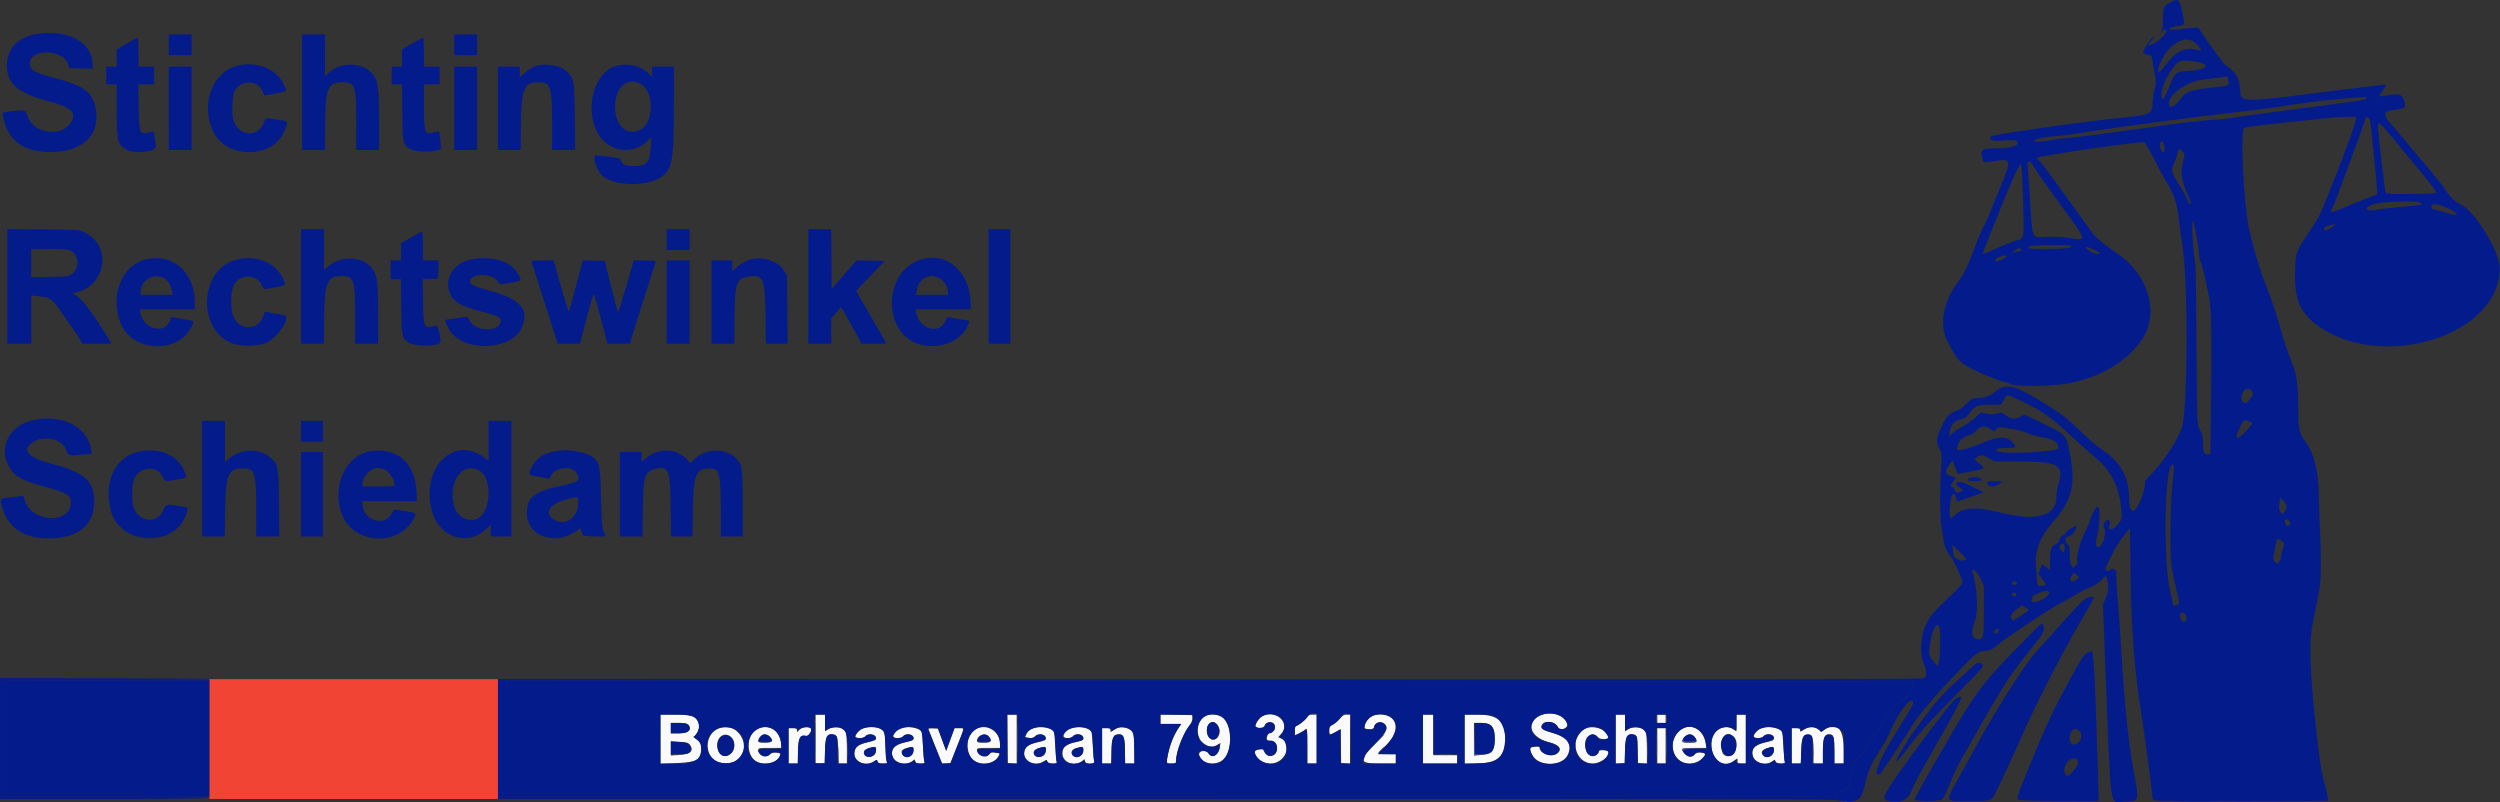 <?xml version="1.0" encoding="UTF-8" standalone="no"?>
<svg
   id="svg"
   version="1.1"
   width="400"
   height="128.339"
   viewBox="0, 0, 400,128.339"
   sodipodi:docname="Nieuw_logo_Onecolor.svg"
   inkscape:version="1.2.2 (b0a8486541, 2022-12-01)"
   xmlns:inkscape="http://www.inkscape.org/namespaces/inkscape"
   xmlns:sodipodi="http://sodipodi.sourceforge.net/DTD/sodipodi-0.dtd"
   xmlns="http://www.w3.org/2000/svg"
   xmlns:svg="http://www.w3.org/2000/svg">
  <rect x="0" y="0" width="400" height="128.339" fill="#333333" stroke="none"/>
  <defs
     id="defs54" />
  <sodipodi:namedview
     id="namedview52"
     pagecolor="#ffffff"
     bordercolor="#000000"
     borderopacity="0.25"
     inkscape:showpageshadow="2"
     inkscape:pageopacity="0.0"
     inkscape:pagecheckerboard="0"
     inkscape:deskcolor="#d1d1d1"
     showgrid="false"
     inkscape:zoom="3.275"
     inkscape:cx="261.98473"
     inkscape:cy="64.580153"
     inkscape:window-width="1920"
     inkscape:window-height="1011"
     inkscape:window-x="0"
     inkscape:window-y="0"
     inkscape:window-maximized="1"
     inkscape:current-layer="svg" />
  <g
     id="svgg">
    <path
       id="path1"
       d="M347.333 0.323 C 346.206 0.919,346.083 1.184,346.083 3.009 C 346.083 4.098,346.013 4.719,345.875 4.858 C 345.760 4.973,345.668 5.145,345.670 5.242 C 345.672 5.338,345.811 5.238,345.979 5.020 C 346.213 4.716,346.352 4.660,346.569 4.782 C 346.965 5.004,345.675 6.437,344.593 6.977 C 343.619 7.464,343.501 7.367,344.156 6.620 C 344.775 5.916,344.831 5.621,344.241 6.176 C 343.706 6.677,342.758 8.314,342.912 8.468 C 342.976 8.532,343.296 8.659,343.625 8.751 L 344.223 8.920 344.623 11.085 C 345.015 13.198,345.017 13.272,344.735 14.167 C 344.577 14.671,344.440 15.616,344.432 16.266 C 344.408 18.167,344.088 18.360,340.317 18.747 C 332.545 19.544,318.676 21.525,318.486 21.865 C 318.239 22.306,318.772 22.590,319.734 22.531 C 322.401 22.367,322.747 22.395,322.802 22.780 C 322.893 23.419,321.772 23.703,319.048 23.733 C 317.194 23.754,316.930 23.918,317.094 24.948 C 317.270 26.048,317.286 26.056,318.769 25.827 C 321.930 25.340,321.945 25.398,319.904 30.293 C 319.493 31.278,318.848 32.871,318.471 33.833 C 318.093 34.796,317.659 35.771,317.505 36.000 C 317.180 36.483,316.451 38.210,315.570 40.583 C 314.781 42.710,314.185 43.901,313.393 44.930 C 310.989 48.056,310.229 51.840,311.491 54.391 C 313.310 58.066,313.541 58.266,318.309 60.275 C 319.258 60.674,320.332 61.049,320.695 61.107 C 321.059 61.165,321.448 61.305,321.561 61.418 C 321.987 61.845,327.757 61.850,330.417 61.426 C 335.751 60.576,340.340 57.913,342.767 54.258 C 345.568 50.038,343.725 43.834,338.670 40.473 C 336.584 39.085,335.250 37.965,334.652 37.097 C 334.339 36.643,332.921 34.680,331.500 32.735 C 330.079 30.789,328.318 28.365,327.587 27.348 C 326.855 26.332,326.145 25.500,326.009 25.500 C 325.794 25.500,325.795 25.467,326.017 25.245 C 326.353 24.909,342.540 22.565,343.085 22.774 C 343.232 22.830,343.880 23.929,344.524 25.215 C 345.168 26.501,346.034 28.110,346.447 28.791 C 347.925 31.226,348.355 32.524,348.669 35.500 C 348.771 36.462,348.996 38.150,349.170 39.250 C 350.121 45.264,350.067 65.180,349.090 68.417 C 348.483 70.430,345.792 74.406,343.683 76.406 C 343.280 76.788,343.167 77.037,343.167 77.536 C 343.167 78.731,342.009 81.500,341.414 81.728 C 340.956 81.904,340.667 81.165,340.667 79.819 C 340.667 76.377,339.244 73.787,336.365 71.987 C 335.752 71.604,334.200 70.268,332.916 69.020 C 331.021 67.176,330.151 66.474,328.281 65.277 C 322.386 61.504,321.015 61.129,319.101 62.767 C 318.360 63.402,317.612 63.662,316.500 63.672 C 315.599 63.680,315.254 63.865,314.436 64.782 C 314.019 65.249,313.540 65.571,312.989 65.754 C 311.845 66.134,311.343 66.707,310.521 68.574 C 309.746 70.335,309.733 70.642,310.377 71.913 C 310.691 72.534,310.703 72.736,310.565 75.080 C 310.337 78.935,310.414 83.526,310.731 85.000 C 310.879 85.688,311.001 86.438,311.004 86.667 C 311.009 87.225,311.592 88.485,312.084 89.000 C 312.533 89.470,314.000 92.663,314.000 93.171 C 314.000 93.373,313.338 94.132,312.295 95.125 C 309.445 97.840,308.850 98.513,308.264 99.685 C 307.260 101.691,307.068 104.559,307.823 106.266 C 308.295 107.332,308.282 108.259,307.792 108.526 C 307.496 108.687,283.272 108.721,193.542 108.683 L 79.667 108.635 79.667 118.234 L 79.667 127.833 186.489 127.833 C 263.061 127.833,293.444 127.885,293.781 128.015 C 294.039 128.114,294.873 128.199,295.634 128.202 C 297.610 128.211,297.868 127.910,298.582 124.755 C 298.906 123.326,299.685 121.682,300.892 119.883 C 301.396 119.132,302.119 117.788,302.500 116.898 C 303.589 114.347,305.357 111.892,305.941 112.116 C 306.377 112.283,306.055 112.956,303.987 116.194 C 301.122 120.680,299.758 123.641,300.436 123.901 C 300.594 123.962,300.767 123.951,300.820 123.878 C 301.542 122.880,305.259 117.251,305.954 116.104 C 307.109 114.197,309.490 111.415,313.812 106.922 C 315.989 104.658,316.625 104.167,317.377 104.167 C 318.207 104.167,318.943 103.842,319.690 103.148 C 320.687 102.220,327.611 97.621,329.583 96.578 C 330.592 96.044,331.816 95.356,332.303 95.048 C 332.791 94.741,333.687 94.290,334.294 94.047 C 334.994 93.767,335.688 93.326,336.189 92.843 L 336.981 92.080 337.157 92.780 C 337.432 93.874,337.369 94.592,336.898 95.710 L 336.463 96.743 336.910 108.163 C 337.781 130.463,337.470 128.436,339.990 128.248 C 342.390 128.070,342.290 128.442,341.355 123.167 C 340.485 118.260,339.930 112.804,339.415 104.083 C 339.274 101.700,339.014 98.059,338.836 95.992 C 338.659 93.926,338.557 92.069,338.610 91.866 C 338.663 91.664,338.613 91.386,338.499 91.249 C 338.267 90.969,337.667 90.910,337.667 91.167 C 337.667 91.258,337.479 91.333,337.250 91.333 C 336.699 91.333,336.712 91.253,337.561 89.438 C 338.308 87.838,339.183 86.443,340.206 85.219 L 340.790 84.521 340.883 91.302 C 341.017 101.099,341.492 107.284,342.676 114.628 C 343.126 117.420,344.282 126.124,344.377 127.426 C 344.412 127.914,344.485 127.991,345.000 128.088 C 345.704 128.221,372.328 128.228,372.460 128.095 C 372.572 127.983,372.286 126.625,371.722 124.588 C 370.999 121.979,369.668 108.984,369.659 104.455 C 369.655 101.743,369.785 100.756,370.754 96.188 C 371.412 93.090,371.476 91.223,371.171 84.083 C 371.085 82.067,371.002 79.592,370.987 78.583 C 370.938 75.263,370.178 72.389,368.909 70.726 C 367.853 69.340,367.757 68.890,367.712 65.083 C 367.663 60.982,367.482 59.893,366.416 57.254 C 366.007 56.244,365.406 54.442,365.081 53.250 C 364.358 50.603,363.397 47.740,362.338 45.083 C 361.471 42.906,360.169 38.419,359.752 36.167 C 358.913 31.643,358.458 20.633,359.102 20.445 C 359.627 20.292,361.713 20.028,365.917 19.583 C 368.117 19.349,370.949 19.048,372.210 18.913 C 374.694 18.646,377.000 18.590,377.000 18.795 C 377.000 19.511,375.314 24.148,372.531 31.083 C 371.165 34.489,371.098 34.620,369.474 37.083 C 367.283 40.405,367.322 40.301,367.213 43.157 C 367.044 47.536,367.883 49.810,370.388 51.770 C 380.588 59.751,400.241 53.755,399.946 42.752 C 399.875 40.097,395.852 33.618,393.722 32.727 C 392.927 32.396,392.023 31.543,391.361 30.500 C 391.040 29.996,390.016 28.683,389.084 27.583 C 388.153 26.483,386.428 24.421,385.252 23.000 C 384.075 21.579,382.787 20.064,382.390 19.632 C 381.876 19.075,381.667 18.705,381.667 18.354 C 381.667 17.810,381.598 17.839,383.708 17.487 C 384.941 17.281,384.968 17.242,384.657 16.123 C 384.396 15.183,383.912 14.939,382.721 15.150 C 381.423 15.379,380.667 15.459,380.667 15.366 C 380.667 15.324,380.934 14.917,381.261 14.462 C 381.589 14.007,381.820 13.598,381.777 13.554 C 381.733 13.511,378.687 13.857,375.007 14.324 C 357.867 16.500,358.633 16.500,358.418 14.325 C 358.221 12.331,357.875 11.763,355.979 10.315 C 355.584 10.013,351.829 4.757,351.754 4.399 C 351.750 4.383,350.775 4.470,347.921 4.741 C 346.570 4.870,346.989 4.374,348.392 4.184 C 349.633 4.015,349.601 4.100,349.192 2.055 C 348.754 -0.129,348.549 -0.320,347.333 0.323 M350.824 6.578 C 351.537 6.947,352.561 8.273,351.995 8.096 C 349.756 7.395,348.291 8.002,346.522 10.361 C 345.509 11.712,344.989 11.880,345.397 10.722 C 346.507 7.576,349.029 5.650,350.824 6.578 M350.978 9.824 C 353.792 10.149,353.426 11.152,350.435 11.313 C 348.066 11.440,348.042 11.460,347.001 14.022 C 346.193 16.010,345.947 16.282,345.864 15.277 C 345.786 14.331,346.298 12.914,347.210 11.551 C 348.511 9.605,348.629 9.551,350.978 9.824 M356.549 13.445 C 356.442 13.725,356.294 13.755,353.333 14.084 C 350.674 14.380,349.752 14.696,349.126 15.528 C 348.024 16.990,347.245 17.455,347.070 16.755 C 346.706 15.307,349.713 13.082,352.500 12.738 C 353.004 12.676,354.092 12.539,354.917 12.434 L 356.417 12.244 356.526 12.732 C 356.586 13.001,356.597 13.321,356.549 13.445 M378.627 15.703 C 378.529 15.996,378.372 16.021,367.662 17.412 C 362.302 18.109,357.692 18.744,357.417 18.824 C 357.142 18.904,356.242 19.014,355.417 19.068 C 351.774 19.305,349.428 19.582,341.833 20.671 C 337.387 21.308,332.775 21.902,331.583 21.990 C 330.392 22.078,328.892 22.266,328.250 22.406 C 326.694 22.746,325.117 22.757,325.556 22.424 C 325.895 22.167,327.220 21.936,329.750 21.693 C 330.667 21.604,332.129 21.414,333.000 21.270 C 338.395 20.378,349.523 18.905,360.250 17.664 C 361.900 17.473,364.900 17.056,366.917 16.737 C 368.933 16.418,372.233 16.018,374.250 15.849 C 378.941 15.455,378.707 15.462,378.627 15.703 M379.194 19.252 C 379.264 19.516,379.403 20.636,379.501 21.741 C 379.600 22.846,379.796 24.800,379.938 26.083 C 380.079 27.367,380.233 29.017,380.280 29.750 L 380.364 31.083 378.474 31.814 C 377.434 32.216,375.807 32.872,374.859 33.273 C 372.747 34.163,372.743 34.163,373.181 33.305 C 373.376 32.923,373.819 31.817,374.166 30.847 C 374.513 29.877,375.592 26.963,376.565 24.371 C 377.538 21.780,378.333 19.526,378.333 19.363 C 378.333 18.597,378.996 18.512,379.194 19.252 M383.990 23.480 C 389.216 29.787,389.841 30.578,389.791 30.833 C 389.751 31.039,381.962 31.142,381.723 30.940 C 381.631 30.863,380.614 22.305,380.541 21.002 C 380.432 19.048,380.146 18.842,383.990 23.480 M346.327 23.792 C 346.331 24.090,346.268 24.333,346.187 24.333 C 345.737 24.333,345.353 23.128,345.678 22.737 C 345.959 22.398,346.319 22.983,346.327 23.792 M349.167 24.167 C 349.571 24.571,349.582 24.918,349.230 26.129 C 348.780 27.675,349.023 28.904,350.397 32.042 C 350.608 32.523,350.622 32.667,350.456 32.667 C 350.337 32.667,350.092 32.277,349.912 31.802 C 349.731 31.326,349.146 30.269,348.612 29.452 C 347.461 27.693,347.329 27.154,347.817 26.200 C 348.010 25.821,348.249 25.134,348.348 24.672 C 348.546 23.749,348.671 23.671,349.167 24.167 M324.922 25.961 C 325.017 26.028,325.404 26.608,325.782 27.250 C 326.160 27.892,327.909 30.367,329.668 32.750 C 334.066 38.707,334.017 38.512,331.000 38.049 C 329.998 37.896,328.725 37.834,327.532 37.882 C 324.930 37.985,325.227 38.712,324.750 31.083 C 324.613 28.883,324.470 26.802,324.433 26.458 C 324.366 25.844,324.527 25.680,324.922 25.961 M323.694 31.991 C 323.877 38.122,323.868 38.189,322.838 38.416 C 322.241 38.547,319.703 39.556,318.756 40.040 C 318.391 40.226,317.888 40.437,317.638 40.508 L 317.182 40.639 317.489 39.861 C 321.415 29.903,323.094 26.027,323.364 26.297 C 323.459 26.392,323.599 28.802,323.694 31.991 M387.406 32.512 C 387.676 32.771,387.472 32.810,384.412 33.078 C 382.764 33.223,381.079 33.411,380.667 33.497 C 378.695 33.905,377.963 33.473,379.458 32.782 C 380.632 32.240,386.899 32.027,387.406 32.512 M390.877 32.999 C 393.298 33.905,393.941 34.891,391.596 34.104 C 390.910 33.873,390.082 33.635,389.756 33.573 C 389.104 33.451,388.922 33.277,389.063 32.909 C 389.192 32.574,389.825 32.606,390.877 32.999 M351.421 37.760 C 351.648 39.028,351.833 40.354,351.833 40.705 C 351.833 41.057,351.950 41.623,352.093 41.964 C 352.385 42.657,352.830 44.474,353.410 47.333 C 353.840 49.453,353.915 53.922,353.735 66.875 L 353.654 72.667 353.178 72.667 C 352.583 72.667,352.500 72.455,352.500 70.928 C 352.500 69.925,352.423 69.576,352.051 68.900 C 351.508 67.912,351.528 68.428,351.430 53.500 C 351.392 47.679,351.320 42.692,351.272 42.417 C 350.827 39.888,350.591 35.035,350.930 35.374 C 350.974 35.418,351.195 36.492,351.421 37.760 M373.250 36.260 C 372.459 36.915,371.706 37.027,371.924 36.456 C 372.003 36.251,372.665 36.024,373.667 35.859 C 373.712 35.851,373.525 36.032,373.250 36.260 M331.308 39.314 C 331.821 39.639,330.390 39.833,327.475 39.833 C 324.989 39.833,324.500 39.794,324.500 39.592 C 324.500 39.305,325.178 39.241,328.667 39.200 C 329.996 39.184,331.184 39.236,331.308 39.314 M336.011 40.553 C 335.784 40.785,334.670 40.481,334.155 40.048 C 333.359 39.378,333.590 39.330,334.905 39.890 C 335.587 40.179,336.084 40.478,336.011 40.553 M323.387 39.900 C 323.450 40.063,323.300 40.167,322.893 40.243 C 322.572 40.304,322.184 40.397,322.030 40.450 C 321.876 40.504,322.012 40.356,322.333 40.122 C 323.009 39.628,323.262 39.574,323.387 39.900 M321.000 40.981 C 321.000 41.207,320.227 41.663,319.647 41.779 C 318.858 41.937,319.293 41.255,320.122 41.035 C 320.959 40.812,321.000 40.810,321.000 40.981 M360.239 62.488 C 360.585 62.870,360.489 63.290,359.890 64.001 C 359.356 64.636,358.880 64.653,358.719 64.042 C 358.392 62.795,359.496 61.667,360.239 62.488 M323.435 64.175 C 326.761 65.745,328.198 66.778,332.009 70.339 C 333.068 71.329,334.343 72.460,334.842 72.854 C 337.691 75.098,339.087 77.772,339.423 81.625 C 339.540 82.964,339.537 82.977,338.989 83.741 C 338.231 84.796,337.134 85.045,337.502 84.079 C 337.829 83.217,337.225 82.835,336.730 83.591 C 336.501 83.941,336.487 84.082,336.655 84.395 C 337.095 85.218,336.426 87.500,335.744 87.500 C 335.227 87.500,335.219 87.256,335.672 85.060 C 336.004 83.452,335.999 81.289,335.663 81.081 C 335.440 80.944,334.747 82.057,334.531 82.900 C 334.416 83.348,333.957 84.448,333.512 85.342 C 332.700 86.972,332.208 88.882,332.375 89.756 C 332.426 90.023,332.328 90.270,332.077 90.506 L 331.703 90.858 331.435 90.475 C 331.241 90.198,331.167 89.711,331.167 88.714 C 331.167 87.517,331.123 87.309,330.833 87.128 C 330.325 86.810,330.366 85.833,330.888 85.833 C 331.101 85.833,331.433 85.665,331.627 85.458 C 331.995 85.065,332.404 84.167,332.215 84.167 C 331.867 84.167,330.690 84.894,330.518 85.216 C 330.406 85.425,330.150 85.668,329.949 85.756 C 329.737 85.849,329.563 86.095,329.534 86.341 C 329.501 86.624,329.299 86.866,328.928 87.065 C 328.165 87.477,328.000 87.941,328.000 89.683 L 328.000 91.184 327.443 90.758 C 326.729 90.214,326.761 90.204,326.428 91.078 L 326.143 91.823 326.738 92.602 C 327.465 93.553,327.467 93.598,326.802 93.731 C 326.096 93.873,325.920 93.656,325.898 92.617 C 325.888 92.140,325.826 91.263,325.760 90.667 C 325.491 88.232,326.384 85.904,328.525 83.453 C 331.555 79.985,332.160 77.476,331.165 72.500 C 330.563 69.487,330.688 69.625,326.815 67.726 L 323.928 66.312 323.316 66.656 C 322.329 67.211,321.829 67.120,320.473 66.138 C 320.256 65.980,320.049 65.986,319.511 66.163 C 318.965 66.343,318.656 66.350,317.984 66.194 C 317.520 66.088,317.088 66.000,317.024 66.000 C 316.959 66.000,316.533 66.356,316.076 66.792 C 315.619 67.228,314.688 67.877,314.005 68.236 C 313.323 68.594,312.550 69.119,312.288 69.402 L 311.811 69.917 311.928 69.250 C 312.166 67.889,312.603 67.383,313.800 67.079 C 314.429 66.919,314.681 66.739,315.095 66.150 C 315.924 64.973,316.458 64.751,318.470 64.746 L 320.190 64.742 320.623 63.954 C 321.153 62.991,320.881 62.970,323.435 64.175 M360.136 67.522 C 360.509 67.662,360.489 67.703,359.477 68.833 C 357.869 70.629,357.380 70.391,358.423 68.320 C 359.056 67.064,358.991 67.094,360.136 67.522 M318.542 68.697 L 319.021 69.038 319.416 68.667 C 319.852 68.258,319.929 68.260,322.490 68.754 C 323.264 68.903,324.189 69.175,324.547 69.357 C 324.904 69.539,325.840 69.801,326.627 69.938 C 328.666 70.294,329.333 70.738,329.333 71.741 C 329.333 72.259,321.170 72.719,319.875 72.273 C 318.942 71.952,319.471 71.667,321.000 71.667 C 322.630 71.667,322.709 71.607,322.078 70.857 C 321.211 69.827,319.814 69.767,317.667 70.668 C 315.658 71.512,314.701 71.835,313.883 71.947 L 313.115 72.052 313.218 71.401 C 313.345 70.604,314.043 69.924,314.999 69.667 C 315.384 69.563,315.875 69.262,316.131 68.973 C 316.914 68.089,317.581 68.012,318.542 68.697 M318.250 73.333 L 319.083 73.828 322.500 73.831 C 329.382 73.837,330.301 74.330,329.333 77.500 C 329.145 78.117,329.002 79.065,329.001 79.703 C 328.998 82.565,325.736 83.434,320.220 82.044 C 316.114 81.009,313.926 81.152,312.629 82.540 L 312.170 83.031 311.997 82.576 C 311.800 82.057,312.074 79.562,312.367 79.209 C 312.659 78.858,312.808 78.971,312.949 79.648 L 313.083 80.296 315.236 79.535 L 317.389 78.774 316.236 78.210 C 313.806 77.022,313.557 76.941,313.168 77.213 C 312.822 77.456,312.827 77.467,313.490 77.954 L 314.162 78.448 313.740 78.641 C 313.110 78.928,312.881 78.877,312.768 78.428 C 312.712 78.205,312.516 77.975,312.332 77.916 C 312.011 77.814,312.017 77.783,312.482 77.113 L 312.967 76.417 312.192 76.167 C 311.194 75.845,311.116 75.441,311.853 74.414 L 312.396 73.658 312.786 74.695 C 313.000 75.265,313.205 75.760,313.240 75.796 C 313.313 75.868,316.716 75.199,317.216 75.014 C 317.501 74.909,317.444 74.812,316.728 74.182 L 315.918 73.469 316.311 73.151 C 316.850 72.715,317.275 72.755,318.250 73.333 M347.833 74.708 C 347.832 74.915,347.709 76.246,347.558 77.667 C 347.213 80.923,347.152 88.999,347.459 90.833 C 347.574 91.521,347.910 93.084,348.207 94.307 C 348.728 96.462,348.735 96.538,348.433 96.759 C 348.064 97.028,347.461 96.795,347.599 96.436 C 347.646 96.312,347.497 95.545,347.268 94.730 C 346.188 90.901,346.271 75.975,347.380 74.542 C 347.629 74.219,347.833 74.295,347.833 74.708 M315.041 76.526 C 314.658 76.909,314.828 77.000,315.929 77.000 C 316.882 77.000,317.017 76.962,316.969 76.708 C 316.900 76.344,315.368 76.199,315.041 76.526 M317.948 77.318 C 318.111 77.941,319.213 77.999,319.917 77.422 L 320.417 77.012 319.141 77.006 C 317.966 77.000,317.871 77.025,317.948 77.318 M365.833 81.157 C 365.833 81.605,365.474 82.167,365.188 82.167 C 364.720 82.167,364.545 81.316,364.776 80.160 L 364.886 79.612 365.360 80.142 C 365.650 80.467,365.833 80.859,365.833 81.157 M366.341 83.908 C 366.058 84.249,365.956 84.235,365.697 83.820 C 365.349 83.262,365.767 82.860,366.223 83.315 C 366.500 83.593,366.520 83.692,366.341 83.908 M365.449 86.941 C 365.503 87.082,365.424 87.455,365.274 87.771 C 365.123 88.086,365.000 88.596,365.000 88.904 C 365.000 89.221,364.856 89.634,364.667 89.857 L 364.333 90.250 363.993 89.848 C 363.630 89.418,363.626 89.490,364.111 87.294 L 364.359 86.171 364.855 86.428 C 365.127 86.569,365.395 86.799,365.449 86.941 M330.333 87.667 C 330.333 88.379,330.235 88.458,329.770 88.118 C 329.377 87.831,329.562 87.000,330.018 87.000 C 330.275 87.000,330.333 87.124,330.333 87.667 M313.567 88.317 C 314.629 89.387,314.685 89.479,314.373 89.646 C 313.919 89.888,312.685 89.384,312.589 88.917 C 312.502 88.493,312.355 87.167,312.395 87.167 C 312.412 87.167,312.939 87.684,313.567 88.317 M316.103 91.407 C 316.291 91.539,316.664 92.121,316.931 92.699 L 317.417 93.750 317.417 97.667 C 317.417 102.184,317.360 102.435,316.372 102.275 C 315.403 102.118,315.276 100.925,316.045 99.187 C 316.578 97.982,316.296 93.324,315.577 91.458 C 315.440 91.104,315.642 91.084,316.103 91.407 M332.278 92.026 L 332.661 92.386 332.129 92.778 C 331.379 93.331,330.964 92.977,331.433 92.183 C 331.796 91.569,331.792 91.569,332.278 92.026 M322.633 93.142 C 322.808 93.253,322.804 93.317,322.612 93.476 C 322.312 93.725,321.825 93.550,321.945 93.236 C 322.046 92.972,322.308 92.936,322.633 93.142 M327.833 94.881 C 327.833 95.373,326.310 96.333,325.530 96.333 C 325.030 96.333,325.001 96.302,325.102 95.875 C 325.242 95.280,325.257 95.267,326.333 94.862 C 327.554 94.403,327.833 94.407,327.833 94.881 M322.592 95.015 C 322.654 95.114,322.624 95.276,322.526 95.374 C 322.318 95.582,321.777 95.226,321.928 94.981 C 322.055 94.776,322.457 94.796,322.592 95.015 M333.545 95.875 C 333.083 96.202,330.864 98.573,328.498 101.268 C 328.086 101.736,326.902 103.044,325.866 104.174 C 324.042 106.165,319.387 113.464,316.253 119.250 C 315.905 119.892,314.891 121.729,313.999 123.333 C 311.030 128.674,310.906 128.167,315.181 128.167 C 318.821 128.167,318.669 128.230,319.542 126.333 C 319.816 125.737,320.528 124.237,321.124 123.000 C 321.720 121.763,322.640 119.737,323.170 118.500 C 325.261 113.610,329.870 104.577,332.971 99.290 C 334.087 97.386,335.000 95.755,335.000 95.665 C 335.000 95.362,334.081 95.495,333.545 95.875 M324.627 97.587 C 324.669 97.614,322.374 99.193,322.136 99.302 C 322.074 99.330,321.937 99.194,321.833 98.999 C 321.589 98.543,321.912 98.020,322.860 97.333 L 323.541 96.840 324.062 97.199 C 324.349 97.397,324.603 97.571,324.627 97.587 M349.511 98.173 C 349.906 98.384,349.956 99.297,349.581 99.441 C 349.185 99.592,348.833 99.179,348.833 98.563 C 348.833 97.972,348.979 97.888,349.511 98.173 M322.409 103.976 C 317.317 109.189,316.056 110.876,311.802 118.167 C 308.586 123.676,306.333 127.692,306.333 127.912 C 306.333 128.255,310.034 128.275,310.648 127.934 C 310.939 127.773,311.285 127.119,311.928 125.517 C 312.413 124.309,313.067 122.854,313.381 122.285 C 316.281 117.032,320.421 109.927,321.340 108.629 C 321.617 108.237,321.972 107.729,322.128 107.500 C 322.467 107.003,324.748 104.055,326.063 102.417 C 326.990 101.260,327.186 100.678,326.899 99.930 C 326.744 99.526,326.840 99.439,322.409 103.976 M310.383 100.764 C 310.521 101.614,310.406 104.948,310.201 106.043 L 310.083 106.669 309.375 105.845 C 308.586 104.928,308.551 104.724,308.852 102.786 C 309.238 100.301,310.119 99.137,310.383 100.764 M319.833 100.736 C 319.833 101.038,319.577 101.333,319.316 101.333 C 318.967 101.333,318.955 101.311,319.101 100.930 C 319.187 100.706,319.833 100.535,319.833 100.736 M334.052 104.411 C 333.418 104.687,333.176 105.052,331.124 108.833 C 328.519 113.634,327.440 115.906,325.409 120.864 C 322.523 127.911,322.669 127.483,322.975 127.965 C 323.100 128.162,335.592 128.297,335.785 128.104 C 335.816 128.072,335.768 126.030,335.677 123.565 C 335.586 121.100,335.467 117.621,335.413 115.833 C 335.183 108.182,334.932 104.157,334.686 104.173 C 334.629 104.177,334.344 104.284,334.052 104.411 M315.204 107.027 C 314.588 107.592,313.706 108.399,313.246 108.819 C 310.750 111.097,310.065 111.857,307.830 114.833 C 306.487 116.621,305.347 118.200,305.295 118.343 C 305.244 118.486,304.819 119.189,304.351 119.906 C 302.720 122.404,303.341 122.421,305.082 119.926 C 306.505 117.887,308.814 115.336,313.449 110.684 C 317.388 106.729,317.585 106.480,317.011 106.173 C 316.493 105.895,316.382 105.948,315.204 107.027 M0.000 118.167 L 0.000 127.833 16.750 127.833 C 27.806 127.833,33.500 127.777,33.500 127.667 C 33.500 127.557,27.861 127.500,16.917 127.500 L 0.333 127.500 0.333 118.167 L 0.333 108.833 16.708 108.813 C 25.715 108.802,33.871 108.739,34.833 108.674 C 35.796 108.609,28.352 108.543,18.292 108.528 L 0.000 108.500 0.000 118.167 M306.145 109.099 C 306.535 109.430,305.518 111.222,304.617 111.792 C 303.285 112.636,303.181 112.754,301.511 115.333 C 300.162 117.416,297.924 120.569,296.955 121.750 C 296.448 122.369,296.376 122.596,296.168 124.241 C 295.960 125.880,295.705 126.297,294.823 126.438 C 294.309 126.520,294.094 126.657,293.905 127.022 L 293.658 127.500 186.746 127.500 L 79.833 127.500 79.833 118.164 L 79.833 108.829 192.958 108.938 C 255.177 108.997,306.111 109.070,306.145 109.099 M312.692 111.975 C 311.201 113.578,305.822 120.730,303.106 124.721 C 301.121 127.639,301.053 128.050,302.527 128.220 C 304.469 128.443,305.342 127.927,306.004 126.167 C 306.331 125.298,306.901 124.257,311.305 116.486 C 312.877 113.712,313.833 111.853,313.833 111.570 C 313.833 111.308,313.055 111.585,312.692 111.975 M332.695 116.942 C 333.144 117.349,333.092 118.257,332.591 118.758 C 331.768 119.580,330.905 118.912,331.185 117.669 C 331.416 116.640,332.033 116.343,332.695 116.942 M332.469 121.960 C 332.530 122.588,331.069 124.332,330.682 124.093 C 329.699 123.485,330.709 121.249,331.914 121.367 C 332.347 121.410,332.424 121.492,332.469 121.960 "
       stroke="none"
       fill="#1b1b54"
       fill-rule="evenodd"
       style="fill:#041c8b;fill-opacity:1" />
    <path
       id="path0"
       d="M33.500 118.250 L 33.500 127.833 56.583 127.833 L 79.667 127.833 79.667 118.250 L 79.667 108.667 56.583 108.667 L 33.500 108.667 33.500 118.250 "
       stroke="none"
       fill="#f24435"
       fill-rule="evenodd" />
    <path
       id="path2"
       d="M246.388 114.490 C 243.998 115.575,244.843 118.017,247.866 118.758 C 249.490 119.156,250.035 119.939,249.130 120.574 C 248.209 121.219,246.333 120.573,246.333 119.611 C 246.333 119.480,246.082 119.434,245.583 119.474 C 244.695 119.545,244.618 119.821,245.197 120.852 C 246.252 122.728,250.008 122.654,250.855 120.740 C 251.653 118.936,250.797 117.915,247.796 117.089 C 246.643 116.772,246.317 116.350,246.830 115.837 C 247.505 115.161,249.045 115.551,249.353 116.476 C 249.530 117.006,250.874 116.496,250.763 115.940 C 250.463 114.439,248.173 113.679,246.388 114.490 M105.667 118.276 L 105.667 122.218 108.184 122.104 C 111.510 121.954,112.167 121.583,112.167 119.855 C 112.167 118.945,112.050 118.713,111.357 118.242 C 111.026 118.017,110.849 117.833,110.964 117.833 C 111.267 117.833,111.832 116.826,111.833 116.283 C 111.835 114.760,110.979 114.333,107.922 114.333 L 105.667 114.333 105.667 118.276 M130.500 118.260 L 130.500 122.186 131.208 122.135 L 131.917 122.083 132.000 120.028 C 132.091 117.777,132.220 117.500,133.178 117.500 C 133.920 117.500,134.045 117.840,134.132 120.090 L 134.212 122.167 134.856 122.167 L 135.500 122.167 135.500 119.822 C 135.500 118.533,135.423 117.334,135.328 117.157 C 134.899 116.355,133.465 116.102,132.542 116.665 L 132.000 116.995 132.000 115.664 L 132.000 114.333 131.250 114.333 L 130.500 114.333 130.500 118.260 M161.205 118.208 L 161.250 122.083 161.958 122.135 L 162.667 122.186 162.667 118.260 L 162.667 114.333 161.914 114.333 L 161.161 114.333 161.205 118.208 M185.667 115.079 L 185.667 115.833 187.345 115.833 L 189.023 115.833 188.699 116.292 C 187.775 117.601,186.983 119.670,186.753 121.375 L 186.646 122.167 187.406 122.167 C 188.131 122.167,188.167 122.144,188.167 121.693 C 188.167 120.288,189.144 117.706,190.279 116.111 C 190.663 115.572,190.836 115.158,190.801 114.861 L 190.750 114.417 188.208 114.371 L 185.667 114.325 185.667 115.079 M192.807 114.587 C 191.474 115.311,191.224 117.710,192.371 118.761 C 193.166 119.490,193.979 119.643,194.722 119.205 L 195.283 118.875 195.142 119.646 C 194.912 120.906,193.948 121.418,193.396 120.575 C 193.017 119.997,191.947 120.035,191.863 120.629 C 191.657 122.082,194.491 122.721,195.746 121.504 C 197.260 120.037,197.125 115.830,195.529 114.745 C 194.825 114.267,193.535 114.192,192.807 114.587 M201.865 114.671 C 201.405 114.952,200.691 116.082,200.865 116.253 C 201.212 116.594,202.177 116.493,202.357 116.097 C 202.748 115.240,204.000 115.405,204.000 116.313 C 204.000 116.814,203.557 117.333,203.131 117.333 C 202.893 117.333,202.674 117.786,202.669 118.292 C 202.668 118.418,202.891 118.500,203.241 118.500 C 203.930 118.500,204.333 118.976,204.333 119.787 C 204.333 121.217,202.596 121.372,202.133 119.983 C 202.100 119.884,201.800 119.861,201.389 119.927 C 199.807 120.180,201.458 122.167,203.250 122.167 C 205.620 122.167,206.908 119.044,204.912 118.134 L 204.509 117.951 205.004 117.386 C 206.565 115.608,203.986 113.378,201.865 114.671 M209.157 114.768 C 208.923 115.205,207.677 116.167,207.345 116.167 C 207.245 116.167,207.167 116.496,207.167 116.920 L 207.167 117.673 207.875 117.317 C 208.265 117.121,208.715 116.846,208.875 116.705 C 209.151 116.462,209.167 116.598,209.167 119.308 L 209.167 122.167 209.917 122.167 L 210.667 122.167 210.667 118.250 L 210.667 114.333 210.028 114.333 C 209.511 114.333,209.346 114.416,209.157 114.768 M214.356 115.015 C 214.047 115.387,213.541 115.812,213.231 115.960 C 212.735 116.196,212.667 116.306,212.667 116.864 C 212.667 117.618,212.807 117.645,213.773 117.079 L 214.492 116.657 214.538 119.370 L 214.583 122.083 215.292 122.135 L 216.000 122.186 216.000 118.260 L 216.000 114.333 215.458 114.336 C 215.030 114.339,214.799 114.481,214.356 115.015 M219.383 114.660 C 218.812 115.008,218.333 115.768,218.333 116.325 C 218.333 116.859,219.786 116.833,219.863 116.297 C 219.950 115.694,220.724 115.356,221.292 115.672 C 222.286 116.227,221.968 117.129,220.143 118.927 C 217.322 121.707,217.408 122.167,220.750 122.167 L 223.333 122.167 223.333 121.417 L 223.333 120.667 221.917 120.667 C 220.243 120.667,220.215 120.603,221.433 119.562 C 224.157 117.235,223.825 114.335,220.833 114.335 C 220.218 114.335,219.742 114.441,219.383 114.660 M227.667 118.250 L 227.667 122.167 230.417 122.167 L 233.167 122.167 233.167 121.500 L 233.167 120.833 231.250 120.833 L 229.333 120.833 229.333 117.583 L 229.333 114.333 228.500 114.333 L 227.667 114.333 227.667 118.250 M234.333 118.250 L 234.333 122.167 235.708 122.166 C 239.398 122.163,240.603 121.331,240.795 118.654 C 241.021 115.504,239.814 114.333,236.339 114.333 L 234.333 114.333 234.333 118.250 M258.500 118.260 L 258.500 122.186 259.208 122.135 L 259.917 122.083 260.000 120.028 C 260.091 117.777,260.220 117.500,261.178 117.500 C 261.887 117.500,261.986 117.790,262.036 120.011 L 262.083 122.083 262.792 122.135 L 263.500 122.186 263.500 119.832 C 263.500 118.536,263.423 117.334,263.328 117.157 C 262.899 116.355,261.465 116.102,260.542 116.665 L 260.000 116.995 260.000 115.664 L 260.000 114.333 259.250 114.333 L 258.500 114.333 258.500 118.260 M265.167 115.000 L 265.167 115.667 265.833 115.667 L 266.500 115.667 266.500 115.000 L 266.500 114.333 265.833 114.333 L 265.167 114.333 265.167 115.000 M277.833 115.664 L 277.833 116.995 277.292 116.665 C 275.692 115.690,273.833 116.990,273.835 119.083 C 273.837 121.631,275.612 122.964,277.393 121.755 L 278.000 121.343 278.000 121.755 C 278.000 122.124,278.069 122.167,278.667 122.167 L 279.333 122.167 279.333 118.250 L 279.333 114.333 278.583 114.333 L 277.833 114.333 277.833 115.664 M194.662 115.829 C 195.520 116.686,195.148 118.333,194.097 118.333 C 193.508 118.333,193.083 117.740,193.083 116.917 C 193.083 115.705,193.945 115.112,194.662 115.829 M110.071 115.929 C 110.850 116.707,110.181 117.333,108.571 117.333 L 107.333 117.333 107.333 116.500 L 107.333 115.667 108.571 115.667 C 109.475 115.667,109.880 115.737,110.071 115.929 M238.328 115.914 C 238.968 116.245,239.217 117.066,239.139 118.597 C 239.053 120.296,238.689 120.674,237.017 120.793 L 235.833 120.878 235.833 118.272 L 235.833 115.667 236.842 115.667 C 237.407 115.667,238.060 115.775,238.328 115.914 M114.664 116.715 C 112.891 117.653,112.723 120.519,114.372 121.695 C 115.129 122.235,117.074 122.257,117.779 121.734 C 120.732 119.544,117.911 114.998,114.664 116.715 M121.179 116.625 C 119.568 117.446,119.285 120.260,120.679 121.595 C 121.833 122.701,124.833 122.053,124.833 120.697 C 124.833 120.263,123.547 120.301,123.100 120.749 C 122.461 121.387,121.333 120.897,121.333 119.982 C 121.333 119.692,121.481 119.667,123.190 119.667 L 125.046 119.667 124.947 118.830 C 124.709 116.817,122.890 115.753,121.179 116.625 M127.928 116.754 C 127.523 117.191,127.500 117.196,127.500 116.858 C 127.500 116.551,127.404 116.500,126.833 116.500 L 126.167 116.500 126.167 119.333 L 126.167 122.167 126.917 122.167 L 127.667 122.167 127.667 120.425 C 127.667 118.120,128.009 117.435,129.003 117.751 C 129.325 117.853,130.009 116.787,129.774 116.551 C 129.424 116.202,128.328 116.322,127.928 116.754 M137.908 116.592 C 137.464 116.811,136.699 117.769,136.859 117.906 C 137.175 118.177,138.145 118.133,138.415 117.836 C 138.963 117.230,140.167 117.468,140.167 118.183 C 140.167 118.400,139.874 118.532,138.928 118.742 C 137.477 119.065,136.885 119.469,136.741 120.237 C 136.449 121.795,138.277 122.759,139.783 121.840 C 140.311 121.518,140.317 121.518,140.419 121.841 C 140.501 122.099,140.675 122.167,141.257 122.167 C 141.977 122.167,141.988 122.158,141.829 121.739 C 141.740 121.504,141.667 120.488,141.667 119.481 C 141.667 117.378,141.469 116.805,140.647 116.518 C 139.900 116.258,138.509 116.295,137.908 116.592 M144.083 116.492 C 143.698 116.652,143.093 117.293,142.954 117.689 C 142.793 118.148,144.137 118.283,144.448 117.839 C 144.868 117.239,146.167 117.427,146.167 118.088 C 146.167 118.430,146.031 118.504,144.958 118.747 C 142.985 119.193,142.330 119.990,142.918 121.228 C 143.380 122.204,145.173 122.499,146.014 121.737 C 146.338 121.444,146.350 121.446,146.443 121.801 C 146.524 122.109,146.657 122.167,147.287 122.167 C 147.939 122.167,148.019 122.129,147.904 121.875 C 147.831 121.715,147.730 120.608,147.678 119.417 C 147.626 118.225,147.518 117.149,147.438 117.025 C 147.066 116.448,144.988 116.118,144.083 116.492 M156.203 116.611 C 154.447 117.476,154.311 120.671,155.983 121.788 C 157.155 122.571,159.146 122.168,159.736 121.028 L 159.988 120.541 159.292 120.429 C 158.695 120.334,158.557 120.371,158.318 120.687 C 157.748 121.443,156.333 120.940,156.333 119.982 C 156.333 119.692,156.480 119.667,158.167 119.667 L 160.000 119.667 160.000 119.026 C 160.000 117.045,157.958 115.746,156.203 116.611 M165.056 116.601 C 164.765 116.744,164.413 117.099,164.272 117.389 L 164.016 117.917 164.619 118.045 C 165.108 118.149,165.290 118.109,165.580 117.836 C 166.211 117.244,167.333 117.470,167.333 118.189 C 167.333 118.412,167.051 118.540,166.085 118.755 C 164.655 119.073,164.073 119.455,163.914 120.180 C 163.577 121.715,165.463 122.747,166.950 121.840 C 167.478 121.518,167.483 121.518,167.586 121.841 C 167.668 122.101,167.842 122.167,168.446 122.167 C 169.105 122.167,169.186 122.129,169.072 121.875 C 169.001 121.715,168.899 120.608,168.845 119.417 C 168.792 118.225,168.683 117.149,168.604 117.025 C 168.182 116.366,166.048 116.112,165.056 116.601 M171.230 116.573 C 170.706 116.801,170.167 117.408,170.167 117.769 C 170.167 118.161,171.346 118.223,171.611 117.844 C 172.036 117.238,173.333 117.423,173.333 118.090 C 173.333 118.437,173.200 118.507,172.052 118.762 C 170.443 119.120,170.000 119.509,170.000 120.561 C 170.000 121.980,171.883 122.748,173.071 121.813 L 173.521 121.460 173.613 121.813 C 173.690 122.107,173.831 122.167,174.454 122.167 C 175.104 122.167,175.186 122.128,175.075 121.875 C 175.005 121.715,174.904 120.608,174.849 119.417 C 174.795 118.225,174.685 117.149,174.605 117.025 C 174.194 116.389,172.251 116.128,171.230 116.573 M178.833 116.445 C 178.696 116.501,178.377 116.692,178.125 116.868 C 177.669 117.188,177.667 117.187,177.667 116.845 C 177.667 116.554,177.563 116.500,177.000 116.500 L 176.333 116.500 176.333 119.333 L 176.333 122.167 177.083 122.167 L 177.833 122.167 177.833 120.272 C 177.833 118.103,178.088 117.500,179.003 117.500 C 179.825 117.500,180.000 117.973,180.000 120.204 L 180.000 122.167 180.762 122.167 L 181.525 122.167 181.471 119.753 C 181.418 117.402,181.405 117.329,180.978 116.902 C 180.535 116.460,179.391 116.216,178.833 116.445 M253.512 116.625 C 250.966 117.923,251.978 122.165,254.833 122.165 C 256.130 122.165,257.863 120.808,257.294 120.238 C 257.043 119.988,255.833 119.958,255.833 120.202 C 255.833 120.575,255.278 121.000,254.791 121.000 C 253.725 121.000,253.180 118.682,254.052 117.862 C 254.579 117.368,255.228 117.396,255.649 117.932 C 255.972 118.343,257.335 118.419,257.333 118.027 C 257.326 116.774,254.938 115.898,253.512 116.625 M269.015 116.693 C 266.612 118.343,267.509 122.164,270.300 122.166 C 271.474 122.167,272.833 121.358,272.833 120.659 C 272.833 120.321,271.495 120.303,271.206 120.637 C 270.693 121.230,270.221 121.246,269.665 120.691 C 268.757 119.782,268.918 119.667,271.098 119.667 L 273.029 119.667 272.917 118.958 C 272.567 116.757,270.593 115.611,269.015 116.693 M281.750 116.492 C 281.365 116.652,280.760 117.293,280.621 117.689 C 280.460 118.148,281.804 118.283,282.115 117.839 C 282.535 117.239,283.833 117.427,283.833 118.088 C 283.833 118.429,283.698 118.504,282.641 118.744 C 280.678 119.191,280.117 119.786,280.488 121.026 C 280.820 122.135,282.746 122.583,283.653 121.762 C 283.954 121.490,283.975 121.493,284.079 121.821 C 284.169 122.104,284.327 122.167,284.946 122.167 C 285.605 122.167,285.685 122.129,285.571 121.875 C 285.498 121.715,285.396 120.608,285.344 119.417 C 285.292 118.225,285.185 117.149,285.105 117.025 C 284.733 116.448,282.655 116.118,281.750 116.492 M288.607 116.745 C 288.031 117.135,288.000 117.140,288.000 116.828 C 288.000 116.556,287.885 116.500,287.333 116.500 L 286.667 116.500 286.667 119.333 L 286.667 122.167 287.403 122.167 L 288.139 122.167 288.194 120.184 C 288.258 117.912,288.472 117.441,289.402 117.534 C 290.049 117.598,290.129 117.893,290.150 120.292 L 290.167 122.167 290.917 122.167 L 291.667 122.167 291.667 120.167 C 291.667 117.969,291.856 117.500,292.744 117.500 C 293.370 117.500,293.500 117.958,293.500 120.156 L 293.500 122.167 294.250 122.167 L 295.000 122.167 295.000 120.025 C 295.000 116.577,293.920 115.401,291.969 116.725 L 291.392 117.117 290.937 116.725 C 290.322 116.196,289.404 116.204,288.607 116.745 M148.542 116.698 C 148.589 116.818,149.105 118.101,149.689 119.549 L 150.750 122.182 151.407 122.133 L 152.064 122.083 153.114 119.417 C 154.363 116.244,154.334 116.500,153.450 116.500 L 152.734 116.500 152.063 118.342 L 151.392 120.185 150.724 118.384 L 150.056 116.583 149.256 116.532 C 148.650 116.492,148.477 116.533,148.542 116.698 M265.167 119.333 L 265.167 122.167 265.833 122.167 L 266.500 122.167 266.500 119.333 L 266.500 116.500 265.833 116.500 L 265.167 116.500 265.167 119.333 M116.929 117.885 C 117.654 118.509,117.707 119.819,117.033 120.492 C 116.190 121.336,115.176 121.049,114.827 119.869 C 114.346 118.244,115.777 116.894,116.929 117.885 M123.167 117.833 C 123.856 118.523,123.623 118.833,122.417 118.833 C 121.444 118.833,121.333 118.799,121.333 118.500 C 121.333 118.038,121.916 117.500,122.417 117.500 C 122.646 117.500,122.983 117.650,123.167 117.833 M158.241 117.870 C 158.776 118.635,158.606 118.833,157.417 118.833 C 156.444 118.833,156.333 118.799,156.333 118.500 C 156.333 117.615,157.737 117.152,158.241 117.870 M271.038 117.792 C 271.760 118.614,271.614 118.833,270.345 118.833 C 269.037 118.833,268.913 118.701,269.512 117.939 C 269.918 117.423,270.651 117.352,271.038 117.792 M277.325 117.793 C 278.357 118.628,277.765 121.000,276.526 121.000 C 275.753 121.000,275.417 120.469,275.417 119.250 C 275.417 117.674,276.324 116.982,277.325 117.793 M110.350 119.145 C 111.110 120.084,110.500 120.693,108.694 120.797 L 107.333 120.876 107.333 119.754 L 107.333 118.631 108.683 118.693 C 109.858 118.746,110.074 118.805,110.350 119.145 M140.102 120.403 C 139.899 121.209,138.482 121.396,138.244 120.648 C 138.094 120.176,138.497 119.795,139.379 119.573 C 140.149 119.380,140.311 119.567,140.102 120.403 M167.259 120.439 C 167.060 121.232,165.649 121.400,165.414 120.658 C 165.263 120.183,165.581 119.869,166.480 119.605 C 167.333 119.354,167.490 119.522,167.259 120.439 M146.167 120.074 C 146.167 121.094,144.935 121.565,144.401 120.749 C 144.067 120.240,144.271 119.911,145.063 119.681 C 146.033 119.400,146.167 119.447,146.167 120.074 M173.333 120.074 C 173.333 121.051,172.129 121.562,171.601 120.808 C 171.267 120.331,171.507 119.889,172.212 119.685 C 173.202 119.400,173.333 119.445,173.333 120.074 M283.833 120.000 C 283.833 121.000,282.710 121.526,282.075 120.824 C 281.678 120.385,281.892 119.995,282.683 119.718 C 283.627 119.387,283.833 119.437,283.833 120.000 "
       stroke="none"
       fill="#fafafb"
       fill-rule="evenodd" />
    <path
       id="path3"
       d="M6.351 5.356 C 3.090 5.725,1.119 7.623,1.094 10.417 C 1.067 13.351,2.841 14.904,7.667 16.169 C 11.489 17.171,12.382 18.037,11.291 19.684 C 9.722 22.052,5.261 21.331,4.390 18.567 C 4.066 17.540,4.087 17.546,1.699 17.822 C 0.208 17.995,0.298 17.889,0.589 19.137 C 1.400 22.612,3.887 24.337,8.077 24.331 C 13.194 24.323,16.048 21.644,15.336 17.518 C 14.861 14.768,13.522 13.731,8.873 12.510 C 5.472 11.618,4.778 11.220,4.778 10.163 C 4.778 7.739,10.046 7.820,10.888 10.257 L 11.116 10.917 12.975 10.964 L 14.833 11.011 14.833 10.345 C 14.833 6.928,11.225 4.805,6.351 5.356 M27.000 7.167 L 27.000 8.833 28.833 8.833 L 30.667 8.833 30.667 7.167 L 30.667 5.500 28.833 5.500 L 27.000 5.500 27.000 7.167 M48.333 14.750 L 48.333 24.000 50.154 24.000 L 51.975 24.000 52.029 19.625 C 52.099 13.984,52.452 13.165,54.816 13.167 C 56.831 13.169,56.991 13.642,56.996 19.625 L 57.000 24.000 58.833 24.000 L 60.667 24.000 60.659 19.708 C 60.650 14.401,60.532 13.241,59.893 12.217 C 58.541 10.047,54.856 9.681,52.777 11.511 L 52.000 12.195 52.000 8.847 L 52.000 5.500 50.167 5.500 L 48.333 5.500 48.333 14.750 M72.667 7.167 L 72.667 8.833 74.500 8.833 L 76.333 8.833 76.333 7.167 L 76.333 5.500 74.500 5.500 L 72.667 5.500 72.667 7.167 M20.292 6.967 L 18.667 7.911 18.667 9.289 L 18.667 10.667 17.833 10.667 L 17.000 10.667 17.000 12.083 L 17.000 13.500 17.833 13.500 L 18.667 13.500 18.668 17.542 C 18.669 22.729,18.818 23.280,20.417 24.018 C 21.888 24.697,25.101 24.233,24.938 23.365 C 24.892 23.119,24.806 22.479,24.747 21.944 C 24.644 21.019,24.619 20.976,24.236 21.069 C 24.015 21.123,23.660 21.209,23.448 21.260 C 22.391 21.517,22.256 21.068,22.192 17.098 L 22.134 13.500 23.400 13.500 L 24.667 13.500 24.667 12.083 L 24.667 10.667 23.417 10.667 L 22.167 10.667 22.167 8.333 C 22.167 7.050,22.110 6.005,22.042 6.011 C 21.973 6.017,21.185 6.447,20.292 6.967 M65.958 6.954 L 64.333 7.893 64.333 9.280 L 64.333 10.667 63.500 10.667 L 62.667 10.667 62.667 12.083 L 62.667 13.500 63.490 13.500 L 64.313 13.500 64.365 17.958 C 64.424 23.013,64.475 23.232,65.750 23.900 C 66.533 24.311,69.002 24.390,70.009 24.037 L 70.601 23.829 70.457 22.460 C 70.284 20.824,70.377 20.942,69.455 21.174 C 67.926 21.559,67.833 21.306,67.833 16.729 L 67.833 13.500 69.083 13.500 L 70.333 13.500 70.333 12.083 L 70.333 10.667 69.083 10.667 L 67.833 10.667 67.833 8.333 C 67.833 7.050,67.777 6.004,67.708 6.008 C 67.640 6.012,66.852 6.438,65.958 6.954 M37.822 10.551 C 33.756 11.702,31.981 17.136,34.287 21.371 C 36.493 25.425,43.544 25.326,45.379 21.217 C 46.218 19.337,46.254 19.420,44.470 19.151 C 42.404 18.839,42.482 18.825,42.223 19.572 C 41.337 22.133,38.050 21.828,37.320 19.118 C 37.050 18.114,37.194 15.221,37.548 14.555 C 38.509 12.745,41.209 12.756,42.012 14.572 L 42.327 15.283 44.038 14.961 C 46.105 14.572,45.954 14.727,45.419 13.535 C 44.266 10.966,40.952 9.665,37.822 10.551 M85.611 10.613 C 85.168 10.766,84.437 11.222,83.986 11.628 L 83.167 12.364 83.167 11.515 L 83.167 10.667 81.417 10.667 L 79.667 10.667 79.667 17.333 L 79.667 24.000 81.482 24.000 L 83.297 24.000 83.358 19.708 C 83.439 14.092,83.840 13.167,86.193 13.167 C 88.089 13.167,88.331 13.898,88.332 19.625 L 88.333 24.000 90.181 24.000 L 92.028 24.000 91.968 18.708 C 91.903 12.931,91.860 12.657,90.866 11.610 C 89.764 10.449,87.390 9.998,85.611 10.613 M98.429 10.600 C 95.163 11.635,93.592 17.033,95.426 20.919 C 96.962 24.174,101.042 25.033,103.526 22.622 L 104.220 21.948 104.115 23.557 C 103.949 26.073,103.469 26.577,101.250 26.564 C 100.086 26.558,99.545 26.319,99.402 25.750 C 99.327 25.452,99.157 25.320,98.775 25.260 C 98.097 25.154,95.489 24.833,95.307 24.833 C 94.714 24.833,95.445 27.259,96.271 28.033 C 98.294 29.930,104.032 29.925,106.196 28.025 C 107.599 26.793,107.819 25.244,107.828 16.542 L 107.833 10.667 106.083 10.667 L 104.333 10.667 104.333 11.474 L 104.333 12.282 103.692 11.672 C 102.388 10.431,100.303 10.006,98.429 10.600 M27.000 17.333 L 27.000 24.000 28.833 24.000 L 30.667 24.000 30.667 17.333 L 30.667 10.667 28.833 10.667 L 27.000 10.667 27.000 17.333 M72.667 17.333 L 72.667 24.000 74.500 24.000 L 76.333 24.000 76.333 17.333 L 76.333 10.667 74.500 10.667 L 72.667 10.667 72.667 17.333 M102.684 13.542 C 104.553 14.780,104.619 19.228,102.788 20.532 C 100.621 22.075,98.417 20.336,98.417 17.083 C 98.417 13.890,100.544 12.124,102.684 13.542 M1.167 45.823 L 1.167 55.000 3.083 55.000 L 5.000 55.000 5.000 51.143 L 5.000 47.285 6.180 47.395 C 7.494 47.517,8.041 47.746,8.690 48.443 C 9.187 48.978,12.572 53.838,12.937 54.542 L 13.175 55.000 15.518 55.000 L 17.861 55.000 17.484 54.375 C 15.145 50.489,13.252 47.953,12.211 47.309 L 11.620 46.944 12.352 46.754 C 17.132 45.514,17.863 39.137,13.452 37.143 C 12.602 36.758,12.460 36.749,6.875 36.698 L 1.167 36.647 1.167 45.823 M48.167 45.833 L 48.167 55.000 49.988 55.000 L 51.808 55.000 51.863 50.708 C 51.932 45.178,52.368 44.167,54.680 44.167 C 56.614 44.167,56.812 44.748,56.824 50.458 L 56.833 55.000 58.667 55.000 L 60.500 55.000 60.499 50.458 C 60.498 45.367,60.378 44.262,59.712 43.193 C 58.347 41.003,54.646 40.732,52.450 42.660 L 51.833 43.201 51.833 39.934 L 51.833 36.667 50.000 36.667 L 48.167 36.667 48.167 45.833 M106.667 38.333 L 106.667 40.000 108.500 40.000 L 110.333 40.000 110.333 38.333 L 110.333 36.667 108.500 36.667 L 106.667 36.667 106.667 38.333 M129.333 45.833 L 129.333 55.000 131.167 55.000 L 133.000 55.000 133.002 52.958 L 133.004 50.917 133.805 50.012 L 134.606 49.107 136.236 52.053 L 137.865 55.000 139.855 55.000 C 141.842 55.000,141.845 55.000,141.652 54.640 C 141.546 54.442,140.570 52.752,139.482 50.885 C 138.394 49.018,137.391 47.272,137.252 47.005 L 137.001 46.519 139.275 44.135 L 141.549 41.750 139.316 41.702 L 137.083 41.653 136.500 42.291 C 136.179 42.642,135.279 43.666,134.500 44.567 L 133.083 46.205 133.039 41.436 L 132.995 36.667 131.164 36.667 L 129.333 36.667 129.333 45.833 M158.167 45.833 L 158.167 55.000 159.917 55.000 L 161.667 55.000 161.667 45.833 L 161.667 36.667 159.917 36.667 L 158.167 36.667 158.167 45.833 M65.797 37.976 L 64.177 38.917 64.172 40.292 L 64.167 41.667 63.333 41.667 L 62.500 41.667 62.500 43.167 L 62.500 44.667 63.323 44.667 L 64.146 44.667 64.198 49.042 C 64.256 53.942,64.299 54.143,65.438 54.846 C 66.417 55.451,70.031 55.457,70.404 54.854 C 70.664 54.433,70.103 51.978,69.768 52.076 C 67.792 52.656,67.767 52.611,67.692 48.273 L 67.630 44.682 68.857 44.633 L 70.083 44.583 70.131 43.125 L 70.180 41.667 68.923 41.667 L 67.667 41.667 67.667 39.333 C 67.667 38.050,67.610 37.008,67.542 37.018 C 67.473 37.028,66.688 37.459,65.797 37.976 M11.274 40.106 C 12.710 40.787,12.772 43.043,11.381 43.956 C 11.004 44.203,10.457 44.259,7.966 44.305 L 5.000 44.360 5.000 42.097 L 5.000 39.833 7.850 39.833 C 10.142 39.833,10.812 39.887,11.274 40.106 M23.155 41.550 C 19.441 42.604,17.638 47.191,19.221 51.554 C 20.948 56.311,28.473 56.782,30.657 52.270 C 31.127 51.299,31.227 51.380,29.116 51.021 L 27.356 50.721 27.265 51.083 C 26.638 53.581,22.964 52.787,22.444 50.042 L 22.342 49.500 26.754 49.500 L 31.167 49.500 31.167 48.285 C 31.167 43.485,27.425 40.339,23.155 41.550 M37.672 41.590 C 32.060 43.163,31.466 52.304,36.813 54.811 C 38.201 55.462,41.294 55.464,42.678 54.815 C 44.554 53.935,46.615 50.696,45.475 50.419 C 44.922 50.285,42.423 49.859,42.387 49.893 C 42.370 49.908,42.219 50.293,42.050 50.748 C 41.292 52.790,38.597 52.930,37.505 50.983 C 36.756 49.649,36.836 46.220,37.640 45.237 C 38.812 43.805,41.152 44.004,41.856 45.596 C 42.126 46.206,42.247 46.322,42.550 46.258 C 42.752 46.215,43.512 46.063,44.239 45.921 C 45.868 45.601,45.787 45.710,45.259 44.552 C 44.070 41.948,40.862 40.695,37.672 41.590 M75.335 41.516 C 72.481 42.075,70.891 44.862,72.097 47.192 C 72.746 48.447,73.904 49.056,77.316 49.934 C 79.867 50.591,80.332 50.876,80.073 51.621 C 79.514 53.234,75.910 52.968,75.096 51.253 C 74.776 50.580,74.882 50.596,72.917 50.919 C 72.092 51.054,71.364 51.166,71.300 51.166 C 71.128 51.167,71.501 52.163,71.933 52.853 C 74.124 56.357,81.715 56.146,83.429 52.534 C 84.828 49.585,83.315 47.808,78.280 46.486 C 75.691 45.806,75.117 45.515,75.201 44.926 C 75.382 43.664,78.903 43.717,79.629 44.992 C 79.965 45.583,79.932 45.580,81.851 45.229 C 83.534 44.921,83.539 44.912,82.792 43.666 C 81.629 41.728,78.645 40.868,75.335 41.516 M119.890 41.563 C 119.150 41.805,118.368 42.292,117.625 42.975 L 117.167 43.396 117.167 42.531 L 117.167 41.667 115.500 41.667 L 113.833 41.667 113.833 48.333 L 113.833 55.000 115.657 55.000 L 117.480 55.000 117.532 50.542 C 117.595 45.108,117.827 44.504,119.969 44.216 C 122.113 43.929,122.402 44.640,122.472 50.375 L 122.527 55.000 124.272 55.000 L 126.017 55.000 125.967 49.528 L 125.917 44.056 125.411 43.239 C 124.466 41.711,121.857 40.919,119.890 41.563 M147.250 41.556 C 141.238 43.554,141.164 53.364,147.148 55.109 C 150.286 56.023,153.857 54.599,154.866 52.030 L 155.136 51.343 154.610 51.249 C 154.320 51.197,153.511 51.057,152.812 50.938 L 151.540 50.722 151.250 51.379 C 150.279 53.580,147.126 52.676,146.585 50.042 L 146.474 49.500 150.903 49.500 L 155.333 49.500 155.328 48.708 C 155.289 43.514,151.487 40.147,147.250 41.556 M85.044 41.875 C 85.139 42.125,88.187 51.675,88.794 53.625 L 89.222 55.000 91.002 55.000 L 92.782 55.000 93.844 51.000 C 94.428 48.800,94.946 47.001,94.994 47.002 C 95.066 47.003,96.246 51.296,97.022 54.375 L 97.180 55.000 98.988 55.000 L 100.797 55.000 100.909 54.542 C 101.014 54.113,102.074 50.758,104.030 44.667 C 104.486 43.246,104.889 41.990,104.925 41.875 C 104.974 41.717,104.554 41.667,103.193 41.667 L 101.396 41.667 100.157 45.912 C 99.475 48.247,98.891 50.082,98.859 49.989 C 98.827 49.896,98.338 48.004,97.772 45.785 L 96.742 41.750 94.986 41.703 L 93.229 41.656 92.173 45.703 C 91.592 47.929,91.072 49.802,91.017 49.866 C 90.962 49.929,90.393 48.111,89.752 45.824 L 88.588 41.667 86.776 41.667 C 85.396 41.667,84.983 41.716,85.044 41.875 M106.667 48.333 L 106.667 55.000 108.500 55.000 L 110.333 55.000 110.333 48.333 L 110.333 41.667 108.500 41.667 L 106.667 41.667 106.667 48.333 M26.169 44.477 C 26.840 44.836,27.334 45.590,27.503 46.518 L 27.622 47.167 25.061 47.167 L 22.500 47.167 22.500 46.719 C 22.500 44.898,24.579 43.627,26.169 44.477 M150.352 44.531 C 151.053 44.925,151.667 45.946,151.667 46.719 L 151.667 47.167 149.105 47.167 L 146.543 47.167 146.685 46.405 C 147.038 44.516,148.761 43.636,150.352 44.531 M5.193 67.245 C 1.681 68.044,-0.152 71.293,1.233 74.267 C 2.026 75.970,3.210 76.768,6.167 77.590 C 10.853 78.893,11.333 79.155,11.333 80.405 C 11.333 83.917,4.994 83.635,3.998 80.078 C 3.792 79.340,3.760 79.310,3.266 79.394 C 2.982 79.442,2.169 79.532,1.458 79.594 C -0.015 79.722,-0.066 79.806,0.404 81.353 C 1.436 84.754,4.323 86.413,8.678 86.108 C 12.874 85.814,15.086 83.790,15.081 80.250 C 15.076 76.961,13.486 75.528,8.417 74.246 C 4.811 73.333,3.584 72.226,4.875 71.050 C 6.623 69.458,10.030 70.106,10.641 72.147 C 10.873 72.922,11.059 72.959,13.552 72.724 L 14.687 72.617 14.583 71.933 C 14.019 68.250,9.874 66.180,5.193 67.245 M32.333 76.583 L 32.333 85.833 34.150 85.833 L 35.967 85.833 36.025 81.542 C 36.101 75.921,36.501 74.984,38.841 74.949 C 40.794 74.919,40.979 75.463,40.991 81.292 L 41.000 85.833 42.846 85.833 L 44.691 85.833 44.633 80.542 C 44.567 74.523,44.530 74.328,43.241 73.193 C 41.479 71.642,38.349 71.772,36.542 73.472 L 36.000 73.981 36.000 70.657 L 36.000 67.333 34.167 67.333 L 32.333 67.333 32.333 76.583 M48.167 69.000 L 48.167 70.667 49.917 70.667 L 51.667 70.667 51.667 69.000 L 51.667 67.333 49.917 67.333 L 48.167 67.333 48.167 69.000 M78.167 70.514 L 78.167 73.695 77.375 73.126 C 72.381 69.535,67.167 75.177,69.174 82.000 C 70.361 86.037,74.970 87.443,77.807 84.634 L 78.500 83.948 78.500 84.891 L 78.500 85.833 80.167 85.833 L 81.833 85.833 81.833 76.583 L 81.833 67.333 80.000 67.333 L 78.167 67.333 78.167 70.514 M22.588 72.182 C 18.548 72.784,16.418 77.051,17.773 81.830 C 19.411 87.609,28.770 87.526,29.931 81.722 L 30.034 81.203 28.809 80.994 C 26.568 80.612,26.538 80.619,26.117 81.649 C 25.180 83.943,22.036 83.540,21.341 81.036 C 21.045 79.972,21.129 77.349,21.484 76.567 C 22.365 74.628,25.126 74.444,26.008 76.265 C 26.413 77.103,26.386 77.098,28.375 76.733 C 29.995 76.436,29.995 76.436,29.441 75.250 C 28.300 72.807,25.827 71.700,22.588 72.182 M59.371 72.174 C 55.132 72.770,52.793 78.402,54.948 82.824 C 56.938 86.909,63.243 87.348,65.834 83.583 C 66.769 82.223,66.719 82.081,65.220 81.842 C 64.503 81.728,63.716 81.597,63.471 81.549 C 63.083 81.475,62.980 81.552,62.678 82.145 C 61.594 84.270,58.321 83.402,58.041 80.916 L 57.957 80.167 62.334 80.167 L 66.711 80.167 66.626 78.542 C 66.393 74.074,63.558 71.586,59.371 72.174 M88.953 72.188 C 86.940 72.447,85.523 73.471,84.891 75.127 C 84.550 76.020,84.516 75.993,86.368 76.322 L 87.910 76.597 88.163 76.102 C 88.896 74.671,91.711 74.450,92.315 75.776 C 92.862 76.977,92.664 77.124,89.615 77.768 C 85.487 78.639,84.292 79.616,84.292 82.119 C 84.292 85.826,88.947 87.448,92.283 84.903 L 92.835 84.482 93.006 84.949 C 93.100 85.206,93.209 85.510,93.250 85.625 C 93.316 85.815,96.833 85.958,96.833 85.771 C 96.833 85.737,96.708 85.380,96.554 84.979 C 96.329 84.391,96.254 83.363,96.168 79.667 C 96.037 74.019,95.926 73.642,94.129 72.731 C 93.484 72.404,90.700 71.907,90.167 72.024 C 90.121 72.034,89.575 72.108,88.953 72.188 M105.750 72.169 C 104.744 72.375,104.314 72.574,103.453 73.231 L 102.667 73.831 102.667 73.082 L 102.667 72.333 100.917 72.333 L 99.167 72.333 99.167 79.083 L 99.167 85.833 100.986 85.833 L 102.805 85.833 102.861 81.458 C 102.930 76.030,103.134 75.402,104.965 74.989 C 106.987 74.533,107.223 75.143,107.306 81.042 L 107.373 85.833 109.087 85.833 L 110.801 85.833 110.859 81.458 C 110.931 75.969,111.348 74.955,113.528 74.955 C 115.114 74.955,115.309 75.681,115.323 81.625 L 115.333 85.833 117.083 85.833 L 118.833 85.833 118.833 80.604 C 118.833 74.807,118.774 74.397,117.785 73.355 C 116.141 71.623,112.850 71.691,111.091 73.493 L 110.467 74.131 109.859 73.456 C 108.882 72.371,107.254 71.862,105.750 72.169 M48.167 79.083 L 48.167 85.833 49.917 85.833 L 51.667 85.833 51.667 79.083 L 51.667 72.333 49.917 72.333 L 48.167 72.333 48.167 79.083 M61.180 75.000 C 61.929 75.000,63.167 76.647,63.167 77.644 C 63.167 77.777,62.398 77.833,60.583 77.833 L 58.000 77.833 58.000 77.410 C 58.000 76.166,59.671 74.591,60.639 74.924 C 60.761 74.966,61.004 75.000,61.180 75.000 M76.780 75.361 C 78.684 76.503,78.608 81.481,76.667 82.800 C 75.267 83.751,73.174 82.839,72.681 81.063 C 71.580 77.098,74.019 73.706,76.780 75.361 M92.500 80.516 C 92.500 82.825,90.475 84.246,88.715 83.172 C 86.974 82.111,87.848 80.648,90.667 79.904 C 92.623 79.388,92.500 79.347,92.500 80.516 M0.333 118.167 L 0.333 127.500 16.917 127.500 L 33.500 127.500 33.500 118.167 L 33.500 108.833 16.917 108.833 L 0.333 108.833 0.333 118.167 M79.833 118.164 L 79.833 127.500 186.746 127.500 L 293.658 127.500 293.905 127.022 C 294.094 126.657,294.309 126.520,294.823 126.438 C 295.705 126.297,295.960 125.880,296.168 124.241 C 296.376 122.596,296.448 122.369,296.955 121.750 C 297.924 120.569,300.162 117.416,301.511 115.333 C 303.181 112.754,303.285 112.636,304.617 111.792 C 305.518 111.222,306.535 109.430,306.145 109.099 C 306.111 109.070,255.177 108.997,192.958 108.938 L 79.833 108.829 79.833 118.164 M195.362 114.601 C 197.348 115.615,197.355 120.635,195.372 121.861 C 193.979 122.722,192.215 122.078,191.756 120.542 C 191.600 120.018,193.049 119.969,193.327 120.489 C 193.882 121.525,195.167 120.694,195.167 119.299 C 195.167 119.004,195.140 119.000,194.796 119.241 C 193.975 119.816,192.442 119.354,191.945 118.382 C 190.650 115.849,192.909 113.348,195.362 114.601 M204.532 114.602 C 205.584 115.140,205.849 116.560,205.069 117.487 C 204.831 117.769,204.722 118.000,204.826 118.000 C 205.654 118.000,206.142 119.919,205.587 120.992 C 204.653 122.800,201.577 122.547,200.840 120.602 C 200.618 120.016,200.636 119.995,201.482 119.881 C 202.094 119.799,202.174 119.832,202.321 120.218 C 202.632 121.035,203.320 121.195,203.924 120.591 C 204.737 119.778,204.211 118.382,203.150 118.538 C 202.379 118.651,202.418 117.477,203.194 117.243 C 203.846 117.046,204.083 116.686,203.939 116.112 C 203.735 115.301,202.333 115.444,202.333 116.276 C 202.333 116.533,201.389 116.583,201.015 116.346 C 200.821 116.223,200.816 116.110,200.987 115.699 C 201.548 114.343,203.091 113.866,204.532 114.602 M210.667 118.167 L 210.667 122.167 209.917 122.167 L 209.167 122.167 209.167 119.417 C 209.167 116.609,209.142 116.486,208.674 116.910 C 208.526 117.044,208.126 117.270,207.786 117.413 L 207.167 117.671 207.167 116.950 C 207.167 116.294,207.218 116.204,207.732 115.959 C 208.044 115.810,208.585 115.346,208.934 114.928 C 209.453 114.307,209.672 114.167,210.119 114.167 L 210.667 114.167 210.667 118.167 M216.128 118.208 L 216.173 122.167 215.336 122.167 L 214.500 122.167 214.500 119.433 L 214.500 116.699 213.583 117.195 L 212.667 117.692 212.668 116.971 C 212.669 116.304,212.719 116.221,213.343 115.865 C 213.714 115.653,214.220 115.185,214.467 114.824 C 214.861 114.249,214.989 114.173,215.500 114.209 L 216.083 114.250 216.128 118.208 M222.352 114.627 C 223.950 115.548,223.678 117.326,221.614 119.458 L 220.444 120.667 221.889 120.667 L 223.333 120.667 223.333 121.417 L 223.333 122.167 220.675 122.167 L 218.016 122.167 218.246 121.401 C 218.511 120.522,218.611 120.389,220.364 118.583 C 221.835 117.068,222.102 116.436,221.517 115.851 C 220.897 115.231,219.833 115.652,219.833 116.518 C 219.833 116.770,219.759 116.840,219.570 116.768 C 219.425 116.712,219.056 116.667,218.750 116.667 L 218.194 116.667 218.362 116.042 C 218.792 114.451,220.806 113.737,222.352 114.627 M249.589 114.503 C 250.332 114.862,250.915 115.701,250.809 116.257 C 250.699 116.837,249.420 116.810,249.138 116.221 C 248.690 115.287,246.806 115.264,246.699 116.191 C 246.643 116.670,246.847 116.777,249.056 117.433 C 251.963 118.295,251.837 121.606,248.875 122.161 C 247.817 122.359,246.510 122.148,245.840 121.672 C 245.069 121.122,244.488 119.500,245.063 119.500 C 245.189 119.500,245.522 119.454,245.804 119.397 C 246.257 119.307,246.330 119.347,246.427 119.733 C 246.685 120.760,248.348 121.227,249.135 120.494 C 249.933 119.751,249.478 119.210,247.667 118.748 C 245.327 118.152,244.407 116.771,245.378 115.316 C 246.144 114.170,248.115 113.789,249.589 114.503 M110.831 114.582 C 111.903 115.136,112.193 116.547,111.424 117.461 L 111.014 117.948 111.500 118.307 C 112.168 118.801,112.425 119.715,112.137 120.567 C 111.709 121.834,110.812 122.157,107.708 122.163 L 105.667 122.167 105.667 118.250 L 105.667 114.333 108.008 114.333 C 109.760 114.333,110.471 114.396,110.831 114.582 M132.000 115.692 C 132.000 117.045,132.002 117.050,132.336 116.748 C 132.540 116.563,133.020 116.415,133.556 116.370 C 135.225 116.232,135.656 117.035,135.663 120.292 L 135.667 122.167 134.833 122.167 L 134.000 122.167 134.000 120.006 C 134.000 118.040,133.971 117.829,133.678 117.673 C 132.499 117.042,132.000 117.817,132.000 120.282 L 132.000 122.185 131.208 122.134 L 130.417 122.083 130.372 118.208 L 130.327 114.333 131.164 114.333 L 132.000 114.333 132.000 115.692 M162.833 118.250 L 162.833 122.167 162.000 122.167 L 161.167 122.167 161.167 118.250 L 161.167 114.333 162.000 114.333 L 162.833 114.333 162.833 118.250 M190.833 114.971 C 190.833 115.433,190.720 115.715,190.423 115.994 C 189.511 116.851,188.181 120.272,188.170 121.792 C 188.167 122.125,188.082 122.167,187.417 122.167 C 186.550 122.167,186.549 122.162,186.904 120.500 C 187.226 118.995,187.760 117.643,188.418 116.664 L 188.977 115.833 187.322 115.833 L 185.667 115.833 185.667 115.083 L 185.667 114.333 188.250 114.333 L 190.833 114.333 190.833 114.971 M229.333 117.500 L 229.333 120.667 231.250 120.667 L 233.167 120.667 233.167 121.417 L 233.167 122.167 230.417 122.167 L 227.667 122.167 227.667 118.250 L 227.667 114.333 228.500 114.333 L 229.333 114.333 229.333 117.500 M239.250 114.716 C 241.053 115.738,241.437 119.743,239.871 121.203 C 239.061 121.958,238.676 122.063,236.458 122.136 L 234.333 122.206 234.333 118.270 L 234.333 114.333 236.458 114.336 C 238.356 114.339,238.655 114.379,239.250 114.716 M260.000 115.692 C 260.000 117.045,260.002 117.050,260.336 116.748 C 260.870 116.264,262.306 116.214,262.869 116.658 C 263.491 117.149,263.665 117.922,263.666 120.208 L 263.667 122.167 262.833 122.167 L 262.000 122.167 262.000 120.006 C 262.000 118.040,261.971 117.829,261.678 117.673 C 260.500 117.042,260.000 117.818,260.000 120.272 L 260.000 122.167 259.250 122.167 L 258.500 122.167 258.500 118.250 L 258.500 114.333 259.250 114.333 L 260.000 114.333 260.000 115.692 M266.667 115.000 L 266.667 115.667 265.833 115.667 L 265.000 115.667 265.000 115.000 L 265.000 114.333 265.833 114.333 L 266.667 114.333 266.667 115.000 M279.333 118.250 L 279.333 122.167 278.583 122.167 C 277.936 122.167,277.833 122.120,277.833 121.821 L 277.833 121.476 277.394 121.821 C 275.310 123.461,272.813 120.153,274.153 117.527 C 274.749 116.359,276.599 115.934,277.507 116.756 C 277.829 117.047,277.833 117.032,277.833 115.692 L 277.833 114.333 278.583 114.333 L 279.333 114.333 279.333 118.250 M193.537 115.759 C 192.717 116.334,193.163 118.333,194.112 118.333 C 195.011 118.333,195.369 116.571,194.614 115.862 C 194.155 115.431,194.024 115.418,193.537 115.759 M107.333 116.500 L 107.333 117.333 108.558 117.333 C 109.833 117.333,110.333 117.087,110.333 116.457 C 110.333 115.881,109.856 115.667,108.571 115.667 L 107.333 115.667 107.333 116.500 M236.000 118.167 L 236.000 120.667 237.091 120.667 C 238.802 120.667,239.298 119.930,239.132 117.636 C 239.029 116.207,238.444 115.667,236.997 115.667 L 236.000 115.667 236.000 118.167 M117.790 116.773 C 120.237 118.586,118.972 122.299,115.964 122.134 C 112.875 121.965,112.021 118.061,114.750 116.587 C 115.452 116.208,117.169 116.313,117.790 116.773 M123.667 116.625 C 124.395 116.989,125.000 118.120,125.000 119.119 L 125.000 119.833 123.167 119.833 C 121.184 119.833,120.959 119.959,121.667 120.667 C 122.112 121.112,122.910 121.101,123.229 120.646 C 123.444 120.339,123.578 120.307,124.238 120.406 L 124.998 120.520 124.741 121.017 C 123.928 122.590,121.112 122.607,120.141 121.046 C 118.562 118.506,121.089 115.338,123.667 116.625 M129.620 116.468 C 130.096 116.770,129.506 117.850,128.924 117.740 C 127.995 117.566,127.762 118.043,127.691 120.267 L 127.631 122.167 126.899 122.167 L 126.167 122.167 126.167 119.333 L 126.167 116.500 126.917 116.500 C 127.332 116.500,127.667 116.578,127.667 116.676 C 127.667 116.775,127.829 116.738,128.037 116.593 C 128.429 116.318,129.279 116.251,129.620 116.468 M140.958 116.665 C 141.620 117.068,141.521 116.691,141.659 119.333 C 141.723 120.571,141.834 121.715,141.906 121.875 C 142.019 122.130,141.937 122.167,141.252 122.167 C 140.611 122.167,140.453 122.107,140.382 121.836 C 140.296 121.506,140.295 121.506,139.875 121.836 C 138.756 122.717,136.667 121.956,136.667 120.669 C 136.667 119.538,137.135 119.115,138.804 118.737 C 139.481 118.584,140.065 118.357,140.115 118.228 C 140.381 117.534,138.896 117.199,138.440 117.850 C 138.217 118.169,136.833 118.206,136.833 117.894 C 136.833 116.606,139.540 115.800,140.958 116.665 M147.207 116.799 C 147.548 117.139,147.593 117.384,147.682 119.379 C 147.737 120.591,147.839 121.715,147.909 121.875 C 148.019 122.128,147.937 122.167,147.286 122.167 C 146.765 122.167,146.506 122.088,146.437 121.911 C 146.349 121.681,146.289 121.681,145.845 121.911 C 144.278 122.721,142.441 121.755,142.736 120.277 C 142.910 119.409,143.425 119.032,144.860 118.724 C 145.842 118.513,146.167 118.376,146.167 118.172 C 146.167 117.467,145.078 117.255,144.487 117.846 C 144.174 118.160,142.833 118.198,142.833 117.894 C 142.833 116.549,146.130 115.723,147.207 116.799 M158.850 116.712 C 159.581 117.200,159.999 118.047,160.000 119.042 L 160.000 119.833 158.167 119.833 C 157.158 119.833,156.333 119.876,156.333 119.928 C 156.333 120.842,157.725 121.366,158.231 120.643 C 158.440 120.345,158.593 120.302,159.171 120.379 C 160.050 120.497,160.106 120.564,159.764 121.086 C 158.764 122.611,156.058 122.549,155.176 120.982 C 153.657 118.278,156.409 115.080,158.850 116.712 M168.121 116.662 C 168.768 117.057,168.810 117.223,168.880 119.667 C 168.910 120.721,168.995 121.715,169.069 121.875 C 169.257 122.286,167.884 122.300,167.585 121.890 C 167.396 121.632,167.355 121.632,166.987 121.890 C 165.810 122.715,163.833 121.912,163.833 120.609 C 163.833 119.623,164.456 119.070,165.936 118.740 C 166.641 118.584,167.231 118.359,167.281 118.228 C 167.548 117.534,166.063 117.199,165.607 117.850 C 165.384 118.169,164.000 118.206,164.000 117.894 C 164.000 116.609,166.706 115.800,168.121 116.662 M174.390 116.808 C 174.775 117.170,174.806 117.327,174.879 119.305 C 174.922 120.467,175.013 121.585,175.082 121.792 C 175.237 122.263,173.784 122.380,173.604 121.911 C 173.516 121.681,173.456 121.681,173.011 121.911 C 172.216 122.322,170.899 122.248,170.416 121.764 C 169.163 120.511,170.002 119.091,172.245 118.668 C 173.074 118.511,173.333 118.395,173.333 118.181 C 173.333 117.467,172.247 117.249,171.687 117.850 C 171.390 118.169,170.000 118.204,170.000 117.894 C 170.000 116.538,173.247 115.735,174.390 116.808 M180.642 116.571 C 181.367 116.946,181.500 117.464,181.500 119.925 L 181.500 122.167 180.767 122.167 L 180.034 122.167 179.975 120.109 C 179.913 117.908,179.773 117.500,179.081 117.500 C 178.136 117.500,177.922 117.963,177.858 120.152 L 177.798 122.167 177.066 122.167 L 176.333 122.167 176.333 119.333 L 176.333 116.500 177.083 116.500 C 177.636 116.500,177.833 116.565,177.833 116.748 C 177.833 116.950,177.933 116.934,178.375 116.665 C 179.011 116.277,179.995 116.236,180.642 116.571 M256.284 116.660 C 256.755 116.948,257.456 117.933,257.299 118.090 C 257.143 118.246,255.833 118.448,255.833 118.316 C 255.833 118.234,255.683 118.017,255.500 117.833 C 254.421 116.754,253.183 118.539,253.830 120.241 C 254.182 121.167,255.531 121.182,255.762 120.263 C 255.865 119.852,256.200 119.810,257.125 120.093 C 257.504 120.208,257.342 120.829,256.769 121.454 C 255.651 122.674,253.189 122.360,252.426 120.901 C 251.007 118.187,253.783 115.135,256.284 116.660 M271.675 116.709 C 272.410 117.204,272.823 117.943,272.946 118.984 L 273.046 119.833 271.190 119.833 C 269.566 119.833,269.333 119.868,269.333 120.112 C 269.333 120.919,270.795 121.361,271.167 120.667 C 271.347 120.330,271.772 120.255,272.458 120.438 C 272.981 120.578,272.931 120.775,272.186 121.520 C 270.995 122.711,268.717 122.339,267.959 120.830 C 266.626 118.179,269.359 115.148,271.675 116.709 M284.621 116.662 C 285.264 117.054,285.303 117.209,285.383 119.667 C 285.417 120.721,285.503 121.715,285.574 121.875 C 285.755 122.286,284.384 122.300,284.085 121.890 C 283.896 121.632,283.855 121.632,283.487 121.890 C 282.310 122.715,280.333 121.912,280.333 120.609 C 280.333 119.623,280.956 119.070,282.436 118.740 C 283.716 118.456,284.037 118.196,283.665 117.748 C 283.368 117.391,282.557 117.443,282.154 117.846 C 281.840 118.160,280.500 118.198,280.500 117.894 C 280.500 116.625,283.224 115.810,284.621 116.662 M290.842 116.588 C 291.112 116.727,291.333 116.928,291.333 117.033 C 291.333 117.139,291.520 117.049,291.749 116.835 C 292.454 116.172,293.847 116.155,294.493 116.800 L 295.000 117.308 295.000 119.737 L 295.000 122.167 294.250 122.167 L 293.500 122.167 293.498 120.292 C 293.495 118.128,293.417 117.716,292.982 117.578 C 291.999 117.266,291.667 117.965,291.667 120.341 L 291.667 122.167 290.833 122.167 L 290.000 122.167 290.000 120.033 C 290.000 117.847,289.907 117.500,289.318 117.500 C 288.513 117.500,288.310 117.981,288.211 120.130 L 288.118 122.167 287.392 122.167 L 286.667 122.167 286.667 119.333 L 286.667 116.500 287.417 116.500 C 287.969 116.500,288.167 116.565,288.167 116.748 C 288.167 116.950,288.266 116.934,288.708 116.665 C 289.357 116.270,290.170 116.240,290.842 116.588 M150.734 118.273 L 151.384 120.043 152.045 118.272 L 152.706 116.500 153.507 116.500 L 154.308 116.500 153.638 118.208 C 153.269 119.148,152.768 120.423,152.526 121.042 L 152.085 122.167 151.393 122.167 L 150.701 122.167 149.600 119.416 C 148.995 117.903,148.500 116.628,148.500 116.583 C 148.500 116.537,148.856 116.500,149.292 116.501 L 150.083 116.502 150.734 118.273 M266.667 119.333 L 266.667 122.167 265.833 122.167 L 265.000 122.167 265.000 119.333 L 265.000 116.500 265.833 116.500 L 266.667 116.500 266.667 119.333 M121.900 117.628 C 121.718 117.749,121.333 118.391,121.333 118.572 C 121.333 118.624,121.821 118.667,122.417 118.667 C 123.598 118.667,123.671 118.595,123.155 117.939 C 122.819 117.513,122.274 117.378,121.900 117.628 M156.679 117.939 C 156.163 118.595,156.235 118.667,157.417 118.667 C 158.609 118.667,158.794 118.461,158.167 117.833 C 157.702 117.368,157.094 117.411,156.679 117.939 M269.704 117.759 C 268.953 118.285,269.218 118.667,270.333 118.667 C 271.212 118.667,271.333 118.628,271.333 118.343 C 271.333 117.991,270.750 117.500,270.333 117.500 C 270.191 117.500,269.907 117.617,269.704 117.759 M275.843 117.824 C 274.693 118.974,275.705 121.492,277.068 120.871 C 278.291 120.314,277.887 117.500,276.583 117.500 C 276.354 117.500,276.021 117.646,275.843 117.824 M115.179 118.106 C 114.762 118.636,114.710 119.916,115.084 120.450 C 115.954 121.692,117.725 120.503,117.421 118.880 C 117.194 117.670,115.879 117.216,115.179 118.106 M107.333 119.643 L 107.333 120.667 108.717 120.667 C 110.265 120.667,110.500 120.542,110.500 119.723 C 110.500 119.016,110.147 118.831,108.568 118.712 L 107.333 118.619 107.333 119.643 M139.167 119.694 C 138.256 119.950,138.055 120.222,138.395 120.740 C 138.900 121.511,140.167 120.973,140.167 119.988 C 140.167 119.461,140.083 119.437,139.167 119.694 M145.083 119.726 C 144.283 119.966,144.050 120.670,144.663 120.998 C 145.337 121.358,146.167 120.801,146.167 119.988 C 146.167 119.449,146.078 119.427,145.083 119.726 M166.288 119.701 C 165.505 119.909,165.254 120.313,165.601 120.808 C 166.093 121.510,167.333 120.923,167.333 119.988 C 167.333 119.460,167.267 119.442,166.288 119.701 M172.250 119.726 C 171.450 119.966,171.217 120.670,171.830 120.998 C 172.503 121.358,173.333 120.801,173.333 119.988 C 173.333 119.449,173.244 119.427,172.250 119.726 M282.750 119.726 C 282.012 119.947,281.753 120.588,282.239 120.991 C 282.802 121.458,283.833 120.809,283.833 119.988 C 283.833 119.449,283.744 119.427,282.750 119.726 M295.542 128.282 C 295.702 128.323,295.965 128.323,296.125 128.282 C 296.285 128.240,296.154 128.205,295.833 128.205 C 295.512 128.205,295.381 128.240,295.542 128.282 M348.364 128.291 C 349.894 128.319,352.444 128.319,354.031 128.291 C 355.618 128.264,354.367 128.242,351.250 128.241 C 348.133 128.241,346.835 128.264,348.364 128.291 "
       stroke="none"
       fill="#041c8b"
       fill-rule="evenodd" />
    <path
       id="path4"
       d="M209.794 114.285 C 210.001 114.324,210.301 114.323,210.460 114.281 C 210.620 114.239,210.450 114.207,210.083 114.209 C 209.717 114.211,209.586 114.245,209.794 114.285 M215.372 114.282 L 215.994 114.353 216.043 118.218 L 216.092 122.083 216.088 118.167 L 216.083 114.250 215.417 114.230 L 214.750 114.210 215.372 114.282 M130.405 118.167 C 130.405 120.321,130.429 121.202,130.458 120.125 C 130.487 119.048,130.487 117.285,130.458 116.208 C 130.429 115.131,130.405 116.013,130.405 118.167 M162.739 118.250 C 162.739 120.450,162.762 121.327,162.791 120.199 C 162.820 119.071,162.820 117.271,162.791 116.199 C 162.762 115.127,162.738 116.050,162.739 118.250 M265.045 115.000 C 265.045 115.412,265.078 115.581,265.118 115.375 C 265.157 115.169,265.157 114.831,265.118 114.625 C 265.078 114.419,265.045 114.587,265.045 115.000 M266.545 115.000 C 266.545 115.412,266.578 115.581,266.618 115.375 C 266.657 115.169,266.657 114.831,266.618 114.625 C 266.578 114.419,266.545 114.587,266.545 115.000 M235.870 118.208 L 235.833 120.833 236.792 120.803 L 237.750 120.772 236.879 120.711 L 236.009 120.650 235.958 118.116 L 235.907 115.583 235.870 118.208 M195.039 117.000 C 195.039 117.321,195.073 117.452,195.115 117.292 C 195.157 117.131,195.157 116.869,195.115 116.708 C 195.073 116.548,195.039 116.679,195.039 117.000 M265.069 119.333 C 265.069 120.938,265.094 121.594,265.124 120.792 C 265.155 119.990,265.155 118.677,265.124 117.875 C 265.094 117.073,265.069 117.729,265.069 119.333 M266.569 119.333 C 266.569 120.938,266.594 121.594,266.624 120.792 C 266.655 119.990,266.655 118.677,266.624 117.875 C 266.594 117.073,266.569 117.729,266.569 119.333 M220.577 118.375 L 219.750 119.250 220.625 118.423 C 221.106 117.968,221.500 117.574,221.500 117.548 C 221.500 117.424,221.346 117.562,220.577 118.375 M263.565 120.083 C 263.565 121.275,263.592 121.741,263.624 121.118 C 263.656 120.496,263.656 119.521,263.623 118.951 C 263.591 118.382,263.564 118.892,263.565 120.083 M135.564 120.167 C 135.564 121.313,135.591 121.781,135.623 121.208 C 135.656 120.635,135.656 119.698,135.623 119.125 C 135.591 118.552,135.564 119.021,135.564 120.167 M269.169 118.542 C 269.167 118.792,269.332 118.833,270.333 118.833 C 270.975 118.833,271.500 118.777,271.500 118.708 C 271.500 118.640,271.041 118.609,270.478 118.641 C 269.752 118.682,269.415 118.634,269.314 118.474 C 269.204 118.301,269.171 118.316,269.169 118.542 M290.064 120.250 C 290.064 121.350,290.091 121.778,290.124 121.202 C 290.156 120.625,290.156 119.725,290.123 119.202 C 290.090 118.678,290.063 119.150,290.064 120.250 M119.712 119.333 C 119.712 119.746,119.745 119.915,119.784 119.708 C 119.824 119.502,119.824 119.165,119.784 118.958 C 119.745 118.752,119.712 118.921,119.712 119.333 M121.788 118.787 C 122.084 118.824,122.609 118.824,122.955 118.788 C 123.300 118.752,123.058 118.722,122.417 118.721 C 121.775 118.721,121.492 118.750,121.788 118.787 M156.788 118.787 C 157.084 118.824,157.609 118.824,157.955 118.788 C 158.300 118.752,158.058 118.722,157.417 118.721 C 156.775 118.721,156.492 118.750,156.788 118.787 M134.062 120.500 C 134.062 121.462,134.089 121.856,134.123 121.375 C 134.157 120.894,134.157 120.106,134.123 119.625 C 134.089 119.144,134.062 119.537,134.062 120.500 M252.039 119.333 C 252.039 119.654,252.073 119.785,252.115 119.625 C 252.157 119.465,252.157 119.202,252.115 119.042 C 252.073 118.881,252.039 119.013,252.039 119.333 M220.906 120.042 L 220.417 120.583 220.958 120.094 C 221.463 119.638,221.577 119.500,221.448 119.500 C 221.419 119.500,221.175 119.744,220.906 120.042 M122.208 119.790 C 122.735 119.823,123.598 119.823,124.125 119.790 C 124.652 119.757,124.221 119.730,123.167 119.730 C 122.112 119.730,121.681 119.757,122.208 119.790 M157.208 119.790 C 157.735 119.823,158.598 119.823,159.125 119.790 C 159.652 119.757,159.221 119.730,158.167 119.730 C 157.112 119.730,156.681 119.757,157.208 119.790 M269.169 119.958 C 269.171 120.159,269.212 120.187,269.300 120.048 C 269.385 119.915,270.058 119.827,271.256 119.791 L 273.083 119.737 271.125 119.702 C 269.357 119.670,269.167 119.695,269.169 119.958 M107.788 120.787 C 108.084 120.824,108.609 120.824,108.955 120.788 C 109.300 120.752,109.058 120.722,108.417 120.721 C 107.775 120.721,107.492 120.750,107.788 120.787 M230.298 120.790 C 230.875 120.823,231.775 120.823,232.298 120.790 C 232.822 120.757,232.350 120.730,231.250 120.730 C 230.150 120.731,229.722 120.758,230.298 120.790 M109.127 122.118 C 109.334 122.158,109.634 122.156,109.794 122.115 C 109.953 122.073,109.783 122.040,109.417 122.042 C 109.050 122.044,108.920 122.078,109.127 122.118 "
       stroke="none"
       fill="#4f4f9a"
       fill-rule="evenodd" />
  </g>
</svg>
